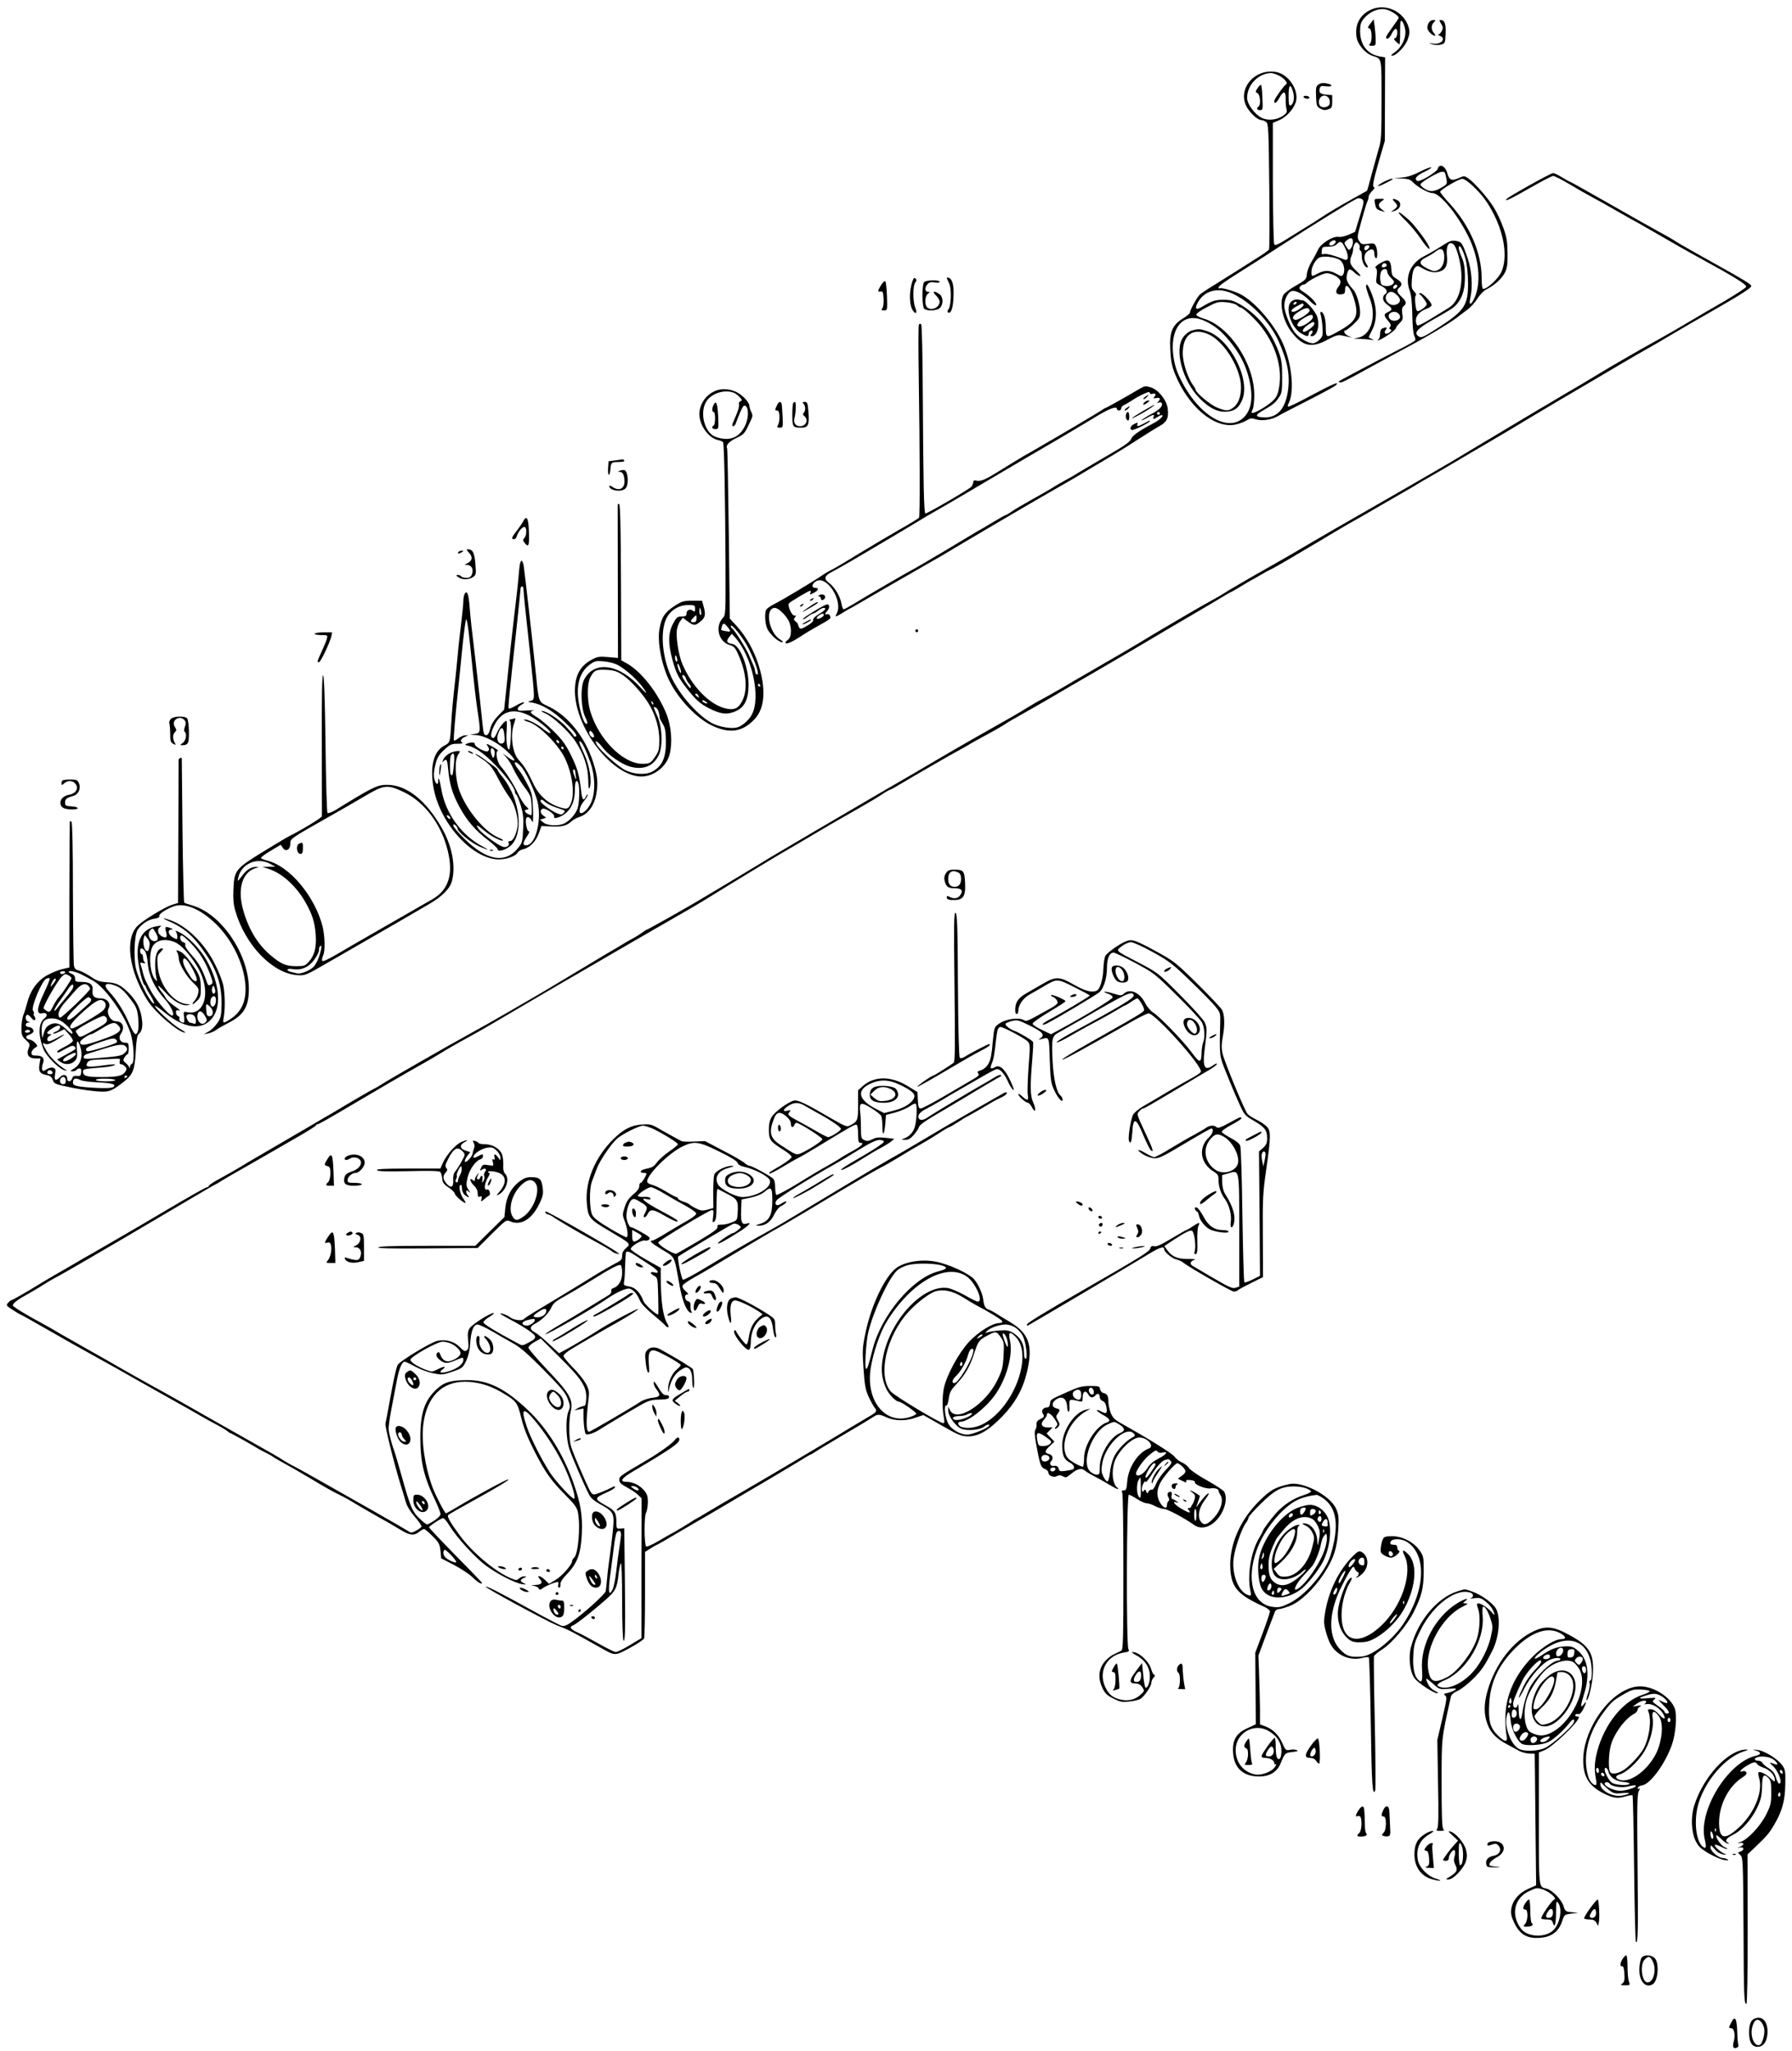 <?xml version="1.0" standalone="no"?>
<!DOCTYPE svg PUBLIC "-//W3C//DTD SVG 20010904//EN"
 "http://www.w3.org/TR/2001/REC-SVG-20010904/DTD/svg10.dtd">
<svg version="1.0" xmlns="http://www.w3.org/2000/svg"
 width="1253pt" height="1434pt" viewBox="0 0 1253 1434"
 preserveAspectRatio="xMidYMid meet">
<g transform="translate(0,1434) scale(0.1,-0.1)"
fill="#000000" stroke="none">
<path d="M9590 14274 c-80 -34 -118 -105 -105 -192 8 -54 61 -116 113 -133 65
-21 62 -6 62 -309 0 -248 -2 -285 -20 -341 -10 -35 -32 -115 -49 -177 -16 -62
-31 -114 -33 -116 -1 -1 -54 -30 -116 -65 -62 -34 -149 -86 -192 -114 -43 -29
-91 -59 -107 -68 -15 -9 -72 -45 -127 -79 -75 -48 -100 -59 -106 -49 -5 7 -9
201 -10 431 l0 419 43 18 c51 22 100 75 117 126 26 80 -47 194 -135 211 -163
30 -288 -137 -195 -263 31 -43 70 -73 93 -73 7 0 21 -6 30 -13 16 -11 18 -51
22 -447 3 -239 2 -440 -2 -445 -5 -6 -24 -20 -43 -33 -66 -43 -285 -181 -355
-224 -38 -23 -77 -50 -86 -58 -19 -17 -69 -109 -69 -126 0 -6 -23 -25 -51 -42
-74 -47 -93 -95 -86 -221 4 -75 11 -112 33 -166 93 -229 274 -381 419 -354 26
5 62 18 80 29 27 17 37 18 64 9 41 -14 109 -5 153 20 18 11 114 61 213 111 99
50 187 98 195 106 34 33 -21 10 -170 -70 -85 -46 -158 -82 -163 -79 -4 2 -3
12 3 22 45 86 21 300 -51 444 -65 129 -191 271 -284 319 -46 24 -135 49 -147
42 -4 -3 -8 -1 -8 5 0 11 38 39 140 103 115 73 163 103 276 177 248 161 528
334 556 344 9 3 23 0 32 -6 15 -11 14 -22 -16 -120 l-33 -108 -45 -20 c-25
-11 -56 -18 -70 -15 -40 7 -127 -48 -145 -92 -9 -19 -29 -57 -45 -83 -16 -26
-30 -64 -32 -85 -3 -36 -7 -41 -77 -81 -41 -23 -80 -52 -87 -65 -32 -57 -3
-186 60 -264 77 -97 140 -109 250 -48 48 26 74 34 91 30 14 -3 37 -8 53 -11
l27 -5 -27 11 c-26 10 -40 39 -19 39 4 0 29 19 55 43 40 38 46 49 46 83 0 52
-25 134 -48 159 -40 44 -51 68 -45 99 9 48 20 53 51 23 15 -15 34 -27 42 -27
7 0 -5 17 -28 38 -44 41 -50 62 -30 109 6 15 10 34 9 40 -1 7 3 22 9 34 9 17
14 18 26 8 9 -7 13 -21 11 -30 -3 -10 0 -20 6 -22 5 -1 10 -19 9 -38 -1 -35
20 -79 39 -79 5 0 3 10 -5 22 -24 34 -20 75 9 94 29 19 45 12 45 -21 0 -13 5
-27 10 -30 14 -8 13 61 -1 87 -9 17 -17 19 -54 13 -40 -5 -46 -4 -61 19 -16
25 -15 31 16 143 18 65 36 126 41 135 5 10 9 25 9 33 0 9 11 27 25 40 13 14
20 25 15 25 -17 0 -11 34 31 182 l42 143 1 292 1 292 -37 6 c-86 15 -138 81
-138 177 0 46 5 62 26 88 40 47 98 73 148 65 35 -5 96 -43 96 -60 0 -3 -20
-33 -45 -67 -47 -65 -53 -78 -32 -78 6 0 19 15 27 32 8 18 21 34 28 36 17 5
16 -57 -2 -64 -12 -5 -11 -9 5 -25 10 -10 21 -19 24 -19 3 0 5 39 5 87 0 77 2
86 15 72 8 -8 17 -35 21 -59 7 -56 -26 -124 -76 -157 -21 -15 -27 -23 -17 -23
30 0 95 68 111 117 13 37 14 53 5 84 -33 108 -157 167 -259 123z m-657 -458
c39 -16 75 -54 61 -64 -19 -13 -84 -105 -84 -118 0 -25 15 -15 38 26 28 49 43
43 42 -13 -1 -23 1 -54 5 -68 6 -22 2 -30 -23 -48 -43 -30 -108 -37 -152 -14
-49 26 -100 96 -100 139 0 88 76 169 163 173 10 1 32 -5 50 -13z m108 -117
c13 -43 4 -89 -18 -97 -10 -3 -13 15 -13 67 0 79 13 92 31 30z m419 -1053 c0
-12 -6 -31 -14 -41 -13 -18 -14 -17 -32 10 -18 27 -18 28 5 46 27 22 41 17 41
-15z m-120 5 c0 -15 -28 -33 -40 -26 -8 5 -8 11 1 21 13 15 39 19 39 5z m68
-50 c24 -52 21 -87 -7 -76 -68 28 -128 44 -144 39 -16 -5 -18 -1 -15 23 3 26
6 28 45 28 27 0 49 6 60 18 27 26 36 21 61 -32z m161 3 c-6 -8 -15 -14 -20
-14 -14 0 -11 28 4 33 20 7 29 -4 16 -19z m-199 -83 c27 -19 38 -74 21 -101
-9 -13 -13 -13 -38 1 -50 30 -88 32 -132 10 -51 -27 -51 -27 -51 8 0 36 28 86
55 100 28 15 115 4 145 -18z m-40 -106 c45 -23 54 -48 29 -79 -27 -34 -18 -58
18 -54 23 2 28 8 28 30 0 66 44 13 69 -84 27 -105 5 -140 -136 -216 -64 -35
-68 -33 -68 48 0 51 -16 100 -33 100 -5 0 -6 -10 -2 -22 4 -13 10 -51 12 -85
4 -56 2 -65 -21 -88 -14 -14 -34 -25 -46 -25 -34 0 -95 36 -126 75 -33 42 -74
145 -74 187 0 46 26 97 53 103 28 8 84 -24 131 -74 16 -16 33 -28 38 -25 12 8
-37 60 -85 91 -32 20 -36 27 -27 39 7 8 17 14 23 14 6 0 18 6 26 14 29 25 113
66 138 66 13 0 37 -7 53 -15z m-716 -126 c127 -56 264 -197 326 -334 65 -146
82 -241 64 -357 -19 -122 -78 -182 -171 -176 -56 3 -58 15 -11 43 80 46 95 59
118 93 23 32 25 45 25 146 0 93 -4 121 -24 176 -56 149 -146 259 -270 332 -46
26 -66 32 -116 32 -58 0 -80 -7 -152 -50 -42 -25 -52 -12 -26 34 46 81 138
105 237 61z m35 -83 c10 -9 21 -16 25 -16 18 0 108 -85 150 -141 108 -143 149
-308 113 -449 -10 -35 -22 -52 -62 -83 -50 -38 -114 -71 -122 -63 -3 2 0 13 6
24 6 12 11 56 11 100 0 220 -173 482 -355 535 -29 8 -50 20 -50 28 0 8 34 31
75 52 68 36 80 39 133 34 33 -3 66 -12 76 -21z m-218 -113 c75 -37 120 -77
189 -166 59 -78 94 -151 115 -241 29 -122 16 -212 -39 -265 -119 -115 -342 35
-460 309 -22 53 -35 118 -36 180 -1 170 98 249 231 183z"/>
<path d="M8794 13725 c-17 -25 -17 -28 -1 -37 19 -10 24 -82 7 -93 -17 -11
-11 -25 10 -25 20 0 21 5 17 85 -1 46 -6 87 -9 91 -4 3 -14 -6 -24 -21z"/>
<path d="M9033 12235 c-52 -37 -10 -181 64 -225 40 -24 53 -25 53 -6 0 17 18
31 27 22 3 -3 0 -12 -7 -21 -10 -12 -10 -15 3 -15 37 0 57 74 37 136 -14 40
-80 114 -102 114 -7 0 -22 3 -33 6 -11 2 -30 -2 -42 -11z m32 -15 c-3 -5 -11
-10 -16 -10 -6 0 -7 5 -4 10 3 6 11 10 16 10 6 0 7 -4 4 -10z m50 -10 c6 -10
-51 -50 -72 -50 -25 0 -12 20 25 39 45 24 40 23 47 11z m42 -40 c3 -18 -84
-73 -103 -66 -25 10 -15 31 29 58 45 29 70 31 74 8z m23 -47 c0 -19 -54 -59
-86 -65 -37 -6 -26 29 18 55 51 31 68 33 68 10z m10 -48 c0 -14 -54 -55 -72
-55 -19 0 -5 27 25 47 39 26 47 28 47 8z"/>
<path d="M8333 12029 c-18 -5 -44 -25 -58 -44 -67 -87 -8 -308 115 -432 67
-68 128 -97 191 -91 55 6 81 26 105 83 59 141 -83 422 -241 478 -55 19 -65 19
-112 6z m112 -24 c95 -39 200 -188 227 -320 15 -78 -2 -155 -43 -190 -37 -31
-56 -31 -122 -3 -45 18 -147 104 -147 123 0 4 -8 19 -19 33 -38 55 -71 158
-71 222 0 127 69 180 175 135z"/>
<path d="M9582 14175 c-20 -25 -21 -31 -8 -33 20 -4 23 -91 4 -110 -9 -9 -6
-12 15 -12 25 0 27 3 26 43 0 23 -4 64 -7 92 l-7 50 -23 -30z"/>
<path d="M9990 14181 c-15 -29 -12 -49 10 -71 25 -25 49 -27 27 -2 -21 23 -22
56 -1 76 14 15 14 16 -5 16 -11 0 -25 -9 -31 -19z"/>
<path d="M10076 14175 c14 -21 15 -31 6 -50 -7 -14 -17 -25 -24 -26 -7 0 -3
-4 10 -9 46 -19 10 -63 -46 -55 -36 5 -36 4 -7 -5 17 -5 44 -6 60 -2 29 8 30
10 33 76 3 69 -7 96 -34 96 -12 0 -11 -5 2 -25z"/>
<path d="M9216 13747 c-14 -10 -16 -25 -14 -82 3 -63 5 -71 30 -84 20 -12 34
-13 55 -5 25 8 28 14 28 54 l0 45 -40 3 c-44 4 -55 14 -47 44 4 17 11 19 43
15 42 -5 54 7 17 17 -35 9 -52 7 -72 -7z m74 -91 c6 -8 10 -25 8 -38 -4 -32
-63 -39 -73 -9 -15 50 33 84 65 47z"/>
<path d="M9115 13660 c3 -5 15 -10 26 -10 11 0 17 5 14 10 -3 6 -15 10 -26 10
-11 0 -17 -4 -14 -10z"/>
<path d="M10053 13160 c-6 -23 -127 -95 -143 -85 -24 15 -6 38 53 65 34 17 53
30 42 30 -11 0 -47 -15 -80 -32 -39 -21 -81 -35 -120 -39 l-60 -6 56 -1 c42
-2 60 -7 74 -22 32 -35 111 -80 141 -80 52 0 173 -146 250 -301 77 -154 93
-327 43 -434 -25 -53 -41 -51 -28 2 18 79 10 193 -19 278 -37 107 -42 115 -83
121 -28 5 -45 -1 -97 -35 -35 -23 -90 -55 -122 -71 -99 -50 -139 -146 -103
-243 11 -29 16 -82 18 -167 1 -75 7 -135 14 -148 7 -12 9 -27 6 -32 -3 -5 -38
-25 -76 -45 -39 -19 -118 -60 -177 -91 -322 -170 -287 -150 -275 -157 10 -6
32 5 228 113 83 45 191 104 240 130 157 83 326 185 372 225 6 5 30 23 53 40
23 16 54 51 70 77 16 26 44 55 62 64 58 29 108 75 130 117 17 34 20 58 19 138
-1 82 -6 111 -30 178 -16 45 -45 107 -65 139 -39 64 -132 171 -177 203 -30 21
-31 21 -69 4 -50 -22 -66 -15 -80 33 -13 52 -57 72 -67 32z m50 -27 c2 -5 7
-24 11 -44 6 -34 4 -38 -30 -58 -54 -32 -84 -35 -122 -11 -19 11 -32 26 -29
33 5 15 126 86 149 86 9 1 19 -2 21 -6z m193 -91 c67 -63 104 -112 150 -202
74 -146 95 -302 53 -399 -19 -46 -99 -121 -128 -121 -7 0 -11 26 -11 78 -1
175 -83 365 -224 519 -36 39 -66 76 -66 82 0 14 131 91 155 91 11 0 43 -21 71
-48z m-129 -414 c20 -25 44 -114 50 -183 10 -125 -24 -222 -92 -260 -16 -10
-69 -42 -117 -72 -48 -30 -92 -52 -97 -48 -6 3 -11 19 -11 35 0 34 29 65 77
82 18 7 33 18 33 25 0 19 -60 83 -78 83 -14 0 -14 -1 0 -12 9 -7 23 -25 32
-39 16 -25 16 -28 1 -43 -23 -23 -53 -37 -58 -29 -11 20 -17 102 -8 107 6 4 2
15 -10 27 -18 18 -21 31 -17 85 3 43 10 70 21 82 17 16 19 16 50 -2 49 -28 83
-35 120 -25 46 12 61 45 54 111 -5 56 5 88 27 88 8 0 18 -6 23 -12z m80 -98
c11 -42 17 -103 18 -170 0 -153 -24 -191 -199 -305 -110 -71 -127 -79 -145
-68 -38 24 -16 52 92 114 143 81 157 90 181 122 36 48 50 103 49 192 -1 58 -7
92 -22 125 -11 25 -21 54 -21 65 0 39 29 -8 47 -75z m-149 26 c4 -50 -13 -90
-45 -105 -22 -10 -33 -8 -72 11 -61 31 -64 51 -9 79 24 12 54 30 67 41 36 28
55 20 59 -26z"/>
<path d="M10697 13046 c-81 -45 -153 -88 -159 -94 -28 -28 18 -7 158 73 82 47
156 85 164 85 9 0 59 -25 111 -56 51 -31 123 -72 159 -91 36 -19 115 -63 175
-98 61 -35 130 -74 155 -87 25 -14 95 -54 155 -89 61 -36 191 -110 290 -164
220 -120 305 -173 305 -189 0 -7 -69 -52 -152 -101 -84 -48 -196 -114 -248
-145 -52 -31 -138 -81 -190 -110 -147 -82 -158 -88 -270 -153 -58 -33 -132
-77 -165 -97 -33 -20 -98 -59 -145 -87 -47 -27 -122 -72 -168 -99 -45 -27 -90
-54 -100 -59 -18 -11 -495 -295 -627 -375 -44 -26 -235 -137 -425 -246 -339
-194 -459 -263 -702 -406 -68 -39 -141 -81 -163 -93 -64 -35 -289 -166 -300
-175 -5 -4 -35 -21 -65 -38 -55 -30 -127 -71 -188 -107 -19 -11 -86 -51 -150
-88 -65 -38 -151 -90 -192 -115 -41 -25 -156 -92 -255 -149 -99 -57 -187 -108
-195 -113 -31 -20 -242 -140 -246 -140 -2 0 -39 -22 -82 -48 -42 -27 -144 -86
-227 -132 -82 -46 -224 -127 -315 -180 -91 -53 -221 -130 -290 -170 -69 -40
-154 -89 -190 -110 -287 -167 -725 -425 -770 -452 -49 -31 -477 -288 -548
-329 -94 -55 -315 -179 -320 -179 -3 0 -19 -10 -36 -23 -17 -12 -42 -28 -56
-35 -14 -7 -38 -21 -55 -31 -16 -10 -79 -48 -140 -83 -60 -36 -184 -110 -275
-165 -91 -55 -185 -111 -210 -125 -25 -14 -112 -65 -195 -113 -82 -48 -203
-116 -269 -152 -136 -74 -579 -328 -616 -353 -14 -9 -38 -24 -55 -32 -24 -12
-184 -105 -263 -153 -9 -6 -39 -23 -67 -39 -27 -16 -97 -57 -155 -91 -58 -34
-166 -97 -240 -140 -74 -43 -162 -94 -195 -115 -33 -20 -99 -58 -147 -84 -49
-26 -88 -51 -88 -57 0 -5 -5 -9 -11 -9 -10 0 -114 -59 -339 -192 -131 -78
-388 -227 -460 -268 -36 -20 -92 -52 -125 -72 -33 -19 -94 -55 -135 -78 -41
-24 -91 -53 -110 -65 -73 -46 -193 -115 -200 -115 -4 0 -14 -8 -23 -18 -16
-18 -14 -20 32 -50 27 -18 51 -32 54 -32 3 0 90 -49 193 -108 104 -60 225
-128 269 -152 44 -24 148 -82 230 -128 83 -47 236 -134 340 -192 105 -58 208
-117 230 -130 22 -13 69 -39 105 -58 36 -19 72 -41 81 -48 8 -8 18 -14 21 -14
5 0 157 -85 198 -111 8 -5 31 -17 50 -26 19 -10 42 -22 50 -29 8 -6 47 -28 85
-49 39 -21 125 -71 192 -111 67 -41 145 -85 175 -99 29 -14 65 -33 80 -42 26
-17 226 -133 277 -160 13 -8 50 -29 81 -48 65 -40 94 -43 130 -15 14 11 30 20
35 20 6 0 33 -23 60 -50 44 -44 50 -56 55 -103 l5 -52 89 -46 c50 -26 109 -65
132 -88 36 -35 64 -51 64 -37 0 2 -83 89 -185 192 -102 104 -185 192 -185 196
0 8 69 54 95 64 8 3 27 -17 48 -53 52 -84 182 -226 258 -281 79 -58 201 -120
249 -127 32 -5 33 -4 13 6 -29 15 -29 23 0 37 20 9 20 11 3 11 -11 1 -27 -6
-37 -15 -16 -14 -21 -14 -62 4 -110 49 -263 177 -351 296 -71 96 -92 134 -81
145 6 5 73 44 150 86 202 112 279 159 269 162 -10 3 -250 -128 -369 -200 -33
-20 -63 -37 -67 -37 -8 0 -74 128 -95 185 -53 145 -78 320 -63 437 24 192 129
298 292 298 84 0 171 -25 250 -71 110 -64 116 -72 143 -183 17 -70 44 -137 91
-230 78 -153 114 -203 219 -310 63 -63 80 -87 86 -120 19 -97 2 -292 -27 -317
-8 -6 -14 -17 -14 -24 0 -24 -71 -105 -116 -131 l-45 -27 -28 27 c-32 31 -64
37 -37 7 24 -26 13 -41 -32 -42 -31 -2 -33 -3 -9 -6 16 -3 31 -11 34 -19 4
-11 10 -11 32 5 24 17 84 41 102 41 4 0 5 -9 2 -20 -3 -12 0 -20 7 -20 6 0 10
10 9 23 -2 15 12 38 46 73 71 73 96 141 103 277 6 133 -7 215 -59 361 -71 201
-185 382 -317 507 -163 154 -281 212 -431 210 -109 -1 -153 -14 -202 -58 -90
-81 -120 -169 -120 -344 0 -172 25 -277 107 -445 18 -39 34 -80 34 -90 0 -16
-45 -51 -92 -72 -4 -2 -27 15 -51 38 -53 48 -69 86 -127 295 -23 83 -48 167
-56 189 -8 21 -21 64 -28 96 -15 62 -16 51 50 395 15 78 35 125 54 125 5 0 38
-15 72 -34 35 -19 91 -40 126 -47 59 -12 68 -12 135 11 69 24 73 27 96 75 16
34 26 74 29 125 5 84 23 130 51 130 11 0 57 -22 103 -48 45 -27 112 -65 148
-85 48 -26 104 -76 213 -186 122 -124 152 -159 167 -202 18 -47 18 -55 4 -88
-20 -48 -17 -189 7 -261 17 -53 108 -264 141 -325 10 -19 38 -42 70 -59 85
-46 98 -62 98 -121 0 -28 -9 -113 -19 -190 -11 -77 -23 -171 -26 -210 -3 -38
-8 -79 -10 -90 -4 -20 -152 -154 -237 -214 -33 -24 -53 -32 -70 -28 -13 4
-102 50 -198 103 -236 130 -323 175 -334 171 -12 -4 430 -243 497 -270 86 -33
80 -30 309 -158 100 -57 97 -57 202 0 52 28 97 58 100 67 3 9 6 148 6 310 l0
294 40 25 c22 14 41 25 44 25 2 0 62 34 132 76 71 42 143 84 159 93 17 9 95
55 175 102 80 48 210 124 290 171 80 47 182 108 228 136 46 29 86 52 88 52 3
0 17 8 32 18 15 11 106 65 202 122 96 56 187 111 202 121 34 24 45 24 99 -1
56 -25 134 -26 202 -1 l53 18 130 -74 c111 -64 136 -74 179 -75 74 -2 144 38
240 136 92 94 147 193 176 315 44 185 14 270 -123 351 -40 23 -84 51 -98 60
-14 9 -35 20 -47 24 -24 8 -33 25 -39 76 -5 38 -35 104 -62 135 -34 41 -182
109 -273 125 -98 18 -215 -2 -273 -46 -81 -62 -177 -265 -216 -460 -20 -97
-21 -120 -12 -244 8 -115 13 -146 36 -196 15 -32 34 -66 42 -76 20 -22 13 -32
-44 -64 -26 -15 -74 -44 -107 -64 -127 -78 -686 -410 -810 -480 -71 -41 -165
-96 -208 -122 -43 -26 -80 -48 -82 -48 -2 0 -23 -13 -47 -29 -24 -15 -68 -42
-98 -59 -30 -16 -86 -48 -125 -71 -38 -22 -73 -37 -77 -33 -14 14 -15 210 -1
235 7 12 12 45 13 74 0 42 -5 58 -27 84 -31 36 -78 59 -123 59 -50 0 -35 25
43 71 272 161 327 199 327 225 0 20 -16 18 -32 -4 -18 -24 -106 -88 -198 -142
-183 -107 -190 -112 -190 -136 0 -19 12 -30 52 -52 29 -15 64 -38 78 -52 l26
-25 -1 -489 0 -489 -80 -48 c-44 -27 -88 -48 -99 -49 -10 0 -64 27 -121 59
-56 32 -123 68 -149 79 -48 22 -58 38 -28 49 21 8 139 101 226 178 70 61 81
83 91 181 4 33 11 67 16 75 5 8 9 -90 9 -256 0 -157 4 -276 10 -285 10 -15 13
83 10 320 0 63 -2 194 -3 290 l-2 175 -28 -2 c-25 -2 -27 1 -27 40 0 72 -8 85
-77 123 -81 46 -80 50 20 95 26 12 47 26 47 31 0 5 -3 8 -7 6 -63 -32 -129
-58 -141 -56 -17 3 -22 11 -61 98 -63 143 -90 207 -100 245 -14 51 -14 184 0
239 19 78 -7 124 -161 286 -74 78 -135 149 -135 158 0 9 19 27 43 40 l43 24
133 -132 c154 -152 189 -206 185 -289 -2 -38 -6 -51 -18 -51 -9 -1 -27 -7 -41
-15 l-25 -15 33 6 32 7 0 -54 c0 -30 3 -71 7 -92 6 -37 7 -39 37 -33 17 4 46
17 66 30 45 29 217 132 295 176 50 28 71 34 125 35 50 1 66 5 68 16 2 11 -5
15 -20 15 -17 -1 -30 12 -55 54 -22 37 -33 47 -33 33 0 -11 9 -32 20 -46 32
-41 26 -54 -27 -59 -27 -3 -64 -15 -83 -27 -78 -51 -353 -211 -361 -211 -22 0
-23 72 -3 236 5 45 3 59 -21 103 -16 28 -57 79 -92 113 -34 35 -63 70 -63 78
0 9 26 31 58 50 31 19 89 53 127 75 39 23 132 77 209 120 76 44 134 81 127 83
-9 3 -197 -97 -261 -138 -49 -32 -202 -124 -243 -145 l-48 -26 -70 65 c-38 36
-82 72 -99 81 -38 20 -38 40 0 60 48 25 95 71 114 112 13 30 31 46 89 77 40
22 124 72 187 111 139 87 198 118 210 110 6 -3 10 -28 10 -54 0 -52 -24 -95
-61 -106 -12 -4 -18 -12 -15 -21 3 -8 -4 -20 -17 -28 -111 -69 -251 -154 -340
-206 -59 -34 -105 -65 -103 -68 7 -7 329 178 431 248 70 48 139 78 160 70 27
-10 51 -39 69 -82 10 -23 43 -58 89 -96 40 -33 79 -67 86 -76 20 -24 35 -19
19 7 -32 51 -46 146 -48 322 l0 71 -105 59 c-57 33 -105 66 -105 72 0 20 77
66 99 60 11 -3 25 1 31 8 9 11 -3 21 -53 49 -35 20 -68 36 -74 36 -14 0 -33
46 -33 78 0 41 18 98 36 113 13 10 21 9 47 -6 62 -35 68 -44 52 -76 -17 -32
-18 -39 -7 -39 5 0 15 11 22 25 18 34 37 32 118 -15 38 -22 75 -40 83 -40 24
0 -3 18 -116 78 -106 56 -149 93 -90 78 20 -5 26 -3 22 6 -3 8 -19 12 -46 10
-22 -1 -41 2 -41 7 0 14 71 61 92 61 10 0 51 -20 91 -44 39 -24 106 -62 147
-84 41 -22 76 -47 78 -55 2 -9 -22 -28 -63 -52 -37 -20 -103 -60 -148 -87 -45
-28 -88 -51 -94 -51 -28 -1 -10 -17 67 -64 91 -54 84 -40 119 -237 20 -117 51
-195 80 -204 9 -3 11 0 5 9 -4 7 -7 25 -6 40 2 19 -3 28 -18 32 -24 6 -28 47
-4 47 10 0 7 7 -12 23 -17 15 -25 30 -21 39 3 9 41 35 84 59 43 23 168 97 278
164 110 66 232 138 270 160 39 21 124 71 190 110 285 171 336 201 369 220 19
11 60 36 93 55 32 19 77 44 99 56 23 11 77 42 120 68 106 64 100 61 174 103
36 20 91 54 123 75 32 21 62 38 65 38 4 0 31 16 61 35 29 19 54 35 56 35 3 0
141 79 185 106 14 8 42 23 62 32 21 9 38 23 38 30 0 10 -12 7 -39 -10 -22 -13
-113 -65 -203 -116 -172 -99 -219 -126 -388 -227 -58 -35 -141 -83 -185 -107
-44 -25 -179 -104 -300 -177 -430 -259 -481 -289 -535 -319 -108 -59 -307
-174 -454 -263 -81 -50 -154 -88 -161 -86 -10 5 -41 155 -33 162 16 13 370
224 385 229 10 3 28 -1 39 -9 19 -14 18 -15 -6 -35 -14 -11 -28 -20 -32 -20
-14 0 -108 -63 -108 -72 0 -10 59 23 158 86 60 39 81 63 45 52 -36 -11 -44 7
-41 89 l3 79 63 13 c39 8 75 23 94 38 51 43 58 36 58 -59 0 -102 -22 -143 -85
-162 -35 -11 -37 -13 -12 -13 47 -2 86 26 110 77 12 25 33 52 45 58 29 14 50
34 36 34 -5 0 -20 -7 -33 -16 -30 -22 -51 -4 -30 25 12 18 234 156 404 251 33
18 110 64 171 102 76 47 120 68 142 68 20 0 32 -5 32 -13 0 -7 -60 -48 -132
-90 -73 -42 -142 -83 -153 -92 -46 -37 32 -1 124 57 51 32 114 70 140 83 25
13 57 33 70 43 l24 20 -60 7 c-48 5 -68 3 -93 -10 -26 -13 -38 -15 -56 -6 -22
10 -24 17 -24 79 0 38 -2 89 -5 113 -9 72 3 78 75 33 33 -20 65 -45 71 -55 5
-10 9 -43 9 -75 0 -74 13 -61 20 19 l5 62 64 17 c36 10 80 29 100 42 19 14 38
23 43 20 13 -8 8 -125 -7 -167 -13 -39 -41 -66 -80 -79 -15 -5 -13 -6 11 -7
24 -1 39 7 62 33 17 19 33 43 36 53 7 21 36 41 196 135 63 37 122 72 130 77
44 28 236 141 245 145 6 2 7 6 3 10 -3 4 -23 -3 -45 -17 -21 -13 -58 -35 -83
-49 -77 -43 -354 -209 -382 -229 -30 -21 -53 -24 -63 -9 -13 20 6 45 48 66 24
12 76 41 116 65 40 24 85 51 100 59 14 8 61 35 104 60 194 111 175 103 203 85
13 -9 35 -39 48 -68 12 -29 30 -58 39 -66 11 -8 5 12 -17 60 -38 83 -74 116
-105 100 -34 -19 -41 -13 -27 22 13 31 19 61 31 172 8 68 14 85 31 85 20 0
165 -77 189 -100 18 -19 19 -26 7 -177 -6 -87 -9 -175 -6 -195 8 -45 -1 -47
-39 -13 -15 14 -27 21 -27 15 0 -14 51 -59 67 -60 7 0 20 -15 29 -32 24 -47
31 -16 8 35 -21 46 -22 114 -6 302 5 61 8 115 5 120 -4 11 -96 66 -133 79 -28
10 -60 35 -60 47 0 5 19 13 42 20 40 10 47 9 130 -32 90 -44 107 -66 71 -89
-15 -10 -14 -10 7 -5 58 15 55 22 60 -145 5 -134 8 -162 29 -207 25 -57 61
-98 61 -71 0 9 -7 21 -14 28 -28 22 -49 112 -56 239 -8 163 -5 178 45 204 22
12 94 53 160 91 314 183 352 201 362 169 7 -19 -76 -69 -451 -273 -54 -30 -93
-56 -87 -58 5 -2 41 15 80 37 38 22 98 56 133 75 117 62 182 99 220 122 21 13
40 24 43 24 3 0 23 11 43 25 20 14 40 25 44 25 11 0 48 -62 48 -80 0 -15 -24
-29 -394 -238 -103 -58 -184 -108 -178 -110 9 -3 139 68 502 275 47 26 92 48
101 48 47 0 380 -372 366 -409 -3 -7 -36 -29 -74 -49 -37 -20 -113 -64 -168
-96 -55 -33 -127 -76 -161 -95 -34 -20 -65 -46 -72 -61 -17 -37 -36 -160 -28
-181 11 -28 19 -7 23 57 6 112 26 107 77 -17 22 -52 46 -100 53 -106 24 -20
14 11 -44 133 -54 116 -56 120 -38 139 10 11 22 20 27 20 9 0 47 22 297 171
68 41 144 86 170 101 25 14 47 32 50 39 2 7 -11 2 -28 -10 -57 -41 -73 -12
-59 104 19 147 19 159 1 198 -10 21 -88 107 -173 192 -151 152 -157 156 -283
222 -175 91 -167 84 -123 118 21 16 49 28 64 28 15 0 83 -31 152 -69 112 -62
139 -82 265 -204 77 -74 156 -155 175 -179 32 -40 34 -48 32 -110 -6 -236 -6
-231 38 -342 23 -57 61 -150 86 -205 45 -101 46 -102 110 -139 78 -46 94 -66
94 -122 0 -34 -6 -48 -28 -68 l-29 -25 4 -435 3 -435 -50 -25 c-28 -14 -54
-23 -59 -21 -4 3 -10 214 -14 468 -3 255 -10 474 -15 487 -5 16 -31 36 -67 55
-32 17 -60 36 -62 43 -2 6 28 28 66 48 39 21 71 41 71 46 0 14 -6 12 -86 -32
-56 -31 -78 -39 -87 -30 -16 16 -49 14 -74 -4 -12 -9 -50 -31 -85 -50 -35 -18
-108 -61 -163 -94 -54 -34 -106 -61 -115 -61 -8 0 -33 12 -55 25 -54 33 -78
32 -29 -1 21 -15 57 -29 79 -31 36 -4 56 5 217 101 97 58 181 106 187 106 20
0 11 -36 -15 -61 -77 -71 -63 -181 31 -239 30 -19 35 -27 35 -59 0 -48 17 -97
46 -136 29 -40 47 -110 40 -157 -6 -38 6 -53 18 -22 20 51 0 126 -55 212 -14
21 -22 51 -23 84 l-1 52 45 13 c78 23 75 38 75 -405 l0 -387 -25 -8 c-21 -8
-45 3 -155 67 -71 42 -137 80 -145 85 -23 13 -18 34 10 42 16 5 2 7 -40 7 -75
-1 -114 15 -147 60 l-22 30 52 35 c104 68 136 83 146 68 14 -22 23 -99 16
-133 -6 -23 -4 -29 6 -26 11 4 13 26 11 91 -2 49 2 96 8 107 14 27 2 25 -42
-5 -20 -14 -40 -25 -43 -25 -3 0 -50 -27 -104 -59 -70 -43 -105 -58 -120 -54
-17 4 -24 0 -28 -15 -5 -22 -67 -60 -458 -285 -285 -164 -405 -237 -405 -248
0 -6 3 -8 8 -6 47 26 725 427 808 478 112 69 144 81 144 55 0 -19 55 -65 88
-72 15 -4 34 -12 42 -19 37 -31 340 -205 357 -205 10 0 23 4 28 9 6 6 47 28
93 51 l83 41 -1 287 c-2 260 0 304 24 467 33 233 33 269 2 300 -13 13 -46 35
-73 48 -27 14 -54 31 -60 39 -22 26 -165 373 -175 424 -8 38 -7 70 2 116 15
79 13 153 -5 187 -7 14 -85 96 -172 182 -151 149 -164 159 -288 227 -147 80
-169 87 -209 72 -44 -16 -135 -80 -147 -103 -6 -11 -13 -52 -14 -92 -3 -69
-22 -136 -43 -149 -32 -19 -81 -7 -162 39 -102 59 -128 60 -220 6 -36 -21 -86
-50 -111 -64 -63 -35 -84 -70 -80 -129 1 -25 21 -22 21 3 0 42 32 89 79 116
25 14 71 40 101 58 91 54 91 54 211 -6 60 -30 108 -56 109 -59 0 -6 -201 -126
-287 -171 -24 -13 -43 -26 -43 -31 0 -5 15 -1 33 8 76 39 344 199 364 217 31
27 53 100 53 172 0 64 18 105 46 105 9 0 76 -32 151 -72 131 -70 139 -76 292
-228 87 -85 166 -170 175 -188 19 -36 23 -104 8 -142 -5 -14 -10 -45 -10 -68
-3 -79 -12 -78 -74 6 -55 74 -222 247 -265 273 -19 12 -44 42 -58 70 -37 71
-105 100 -147 62 -17 -15 -22 -15 -74 1 -58 18 -88 16 -35 -2 17 -6 31 -17 31
-25 0 -12 -202 -135 -378 -229 l-53 -29 -65 31 c-35 16 -64 36 -64 43 0 8 52
44 115 82 63 37 115 71 115 75 0 10 -93 50 -100 43 -3 -3 1 -8 8 -10 21 -8 41
-33 36 -46 -2 -7 -21 -21 -42 -33 -183 -102 -172 -97 -197 -84 -34 18 -120 6
-165 -24 -34 -22 -38 -29 -44 -88 -4 -34 -8 -70 -8 -78 0 -8 -4 -38 -9 -66
-10 -53 -36 -86 -77 -99 -18 -5 -21 -10 -12 -20 9 -11 1 -19 -37 -41 -26 -15
-115 -67 -198 -116 -82 -48 -158 -88 -167 -88 -14 0 -18 11 -20 57 l-3 58 -70
43 c-116 70 -231 70 -311 0 l-34 -30 0 -102 c0 -109 -3 -117 -58 -145 -20 -11
-35 -5 -130 50 -180 105 -234 131 -262 124 -42 -11 -133 -78 -155 -115 -14
-25 -20 -52 -19 -94 1 -66 9 -77 109 -140 28 -17 50 -38 50 -45 0 -8 -34 -34
-75 -59 -84 -49 -85 -50 -79 -57 3 -2 43 18 90 46 46 28 95 56 109 63 14 6 73
40 130 75 254 154 269 163 281 156 5 -4 9 -33 9 -66 0 -46 3 -59 15 -59 31 0
13 -20 -52 -56 -38 -20 -79 -45 -93 -55 -14 -9 -53 -32 -85 -50 -33 -18 -125
-72 -203 -121 -79 -48 -148 -85 -153 -82 -5 3 -9 27 -9 53 0 33 -5 53 -17 63
-26 22 -148 88 -163 88 -8 0 -23 9 -34 19 -12 11 -78 50 -149 86 l-127 67 -78
-3 c-42 -2 -82 -1 -87 3 -6 3 -37 20 -70 38 -33 18 -79 44 -103 58 -38 21 -52
24 -107 20 -73 -6 -125 -33 -193 -99 -129 -125 -202 -297 -189 -449 9 -103 16
-113 151 -192 159 -94 158 -93 124 -123 -19 -16 -28 -34 -28 -54 0 -27 -7 -34
-51 -56 -27 -14 -80 -45 -117 -67 -125 -78 -377 -230 -444 -270 -37 -22 -70
-44 -74 -49 -10 -16 -71 -9 -97 11 -14 11 -40 23 -59 27 -22 4 -4 -9 57 -41
50 -26 112 -63 138 -82 55 -40 53 -50 -14 -84 -35 -19 -38 -19 -70 -1 -153 82
-239 134 -239 146 0 8 19 25 43 39 23 14 36 26 28 26 -25 0 -150 -79 -167
-106 -13 -19 -15 -38 -11 -83 5 -46 3 -62 -9 -71 -12 -11 -21 -7 -50 23 -39
39 -97 55 -154 43 -46 -9 -270 -145 -280 -170 -13 -32 -27 -97 -55 -251 -14
-77 -27 -148 -30 -158 -4 -20 59 -273 104 -421 16 -50 33 -109 40 -132 6 -23
32 -65 61 -98 28 -32 49 -63 47 -69 -1 -5 -18 -18 -37 -28 -30 -17 -37 -17
-55 -4 -11 7 -117 69 -235 136 -118 67 -291 165 -385 218 -93 53 -177 99 -186
103 -10 4 -36 19 -59 33 -51 33 -66 41 -330 190 -118 67 -285 161 -370 210
-85 48 -203 114 -262 146 -58 32 -146 82 -195 110 -48 28 -146 84 -218 124
-71 40 -157 89 -190 108 -33 20 -78 46 -100 58 -149 80 -235 133 -235 143 0
15 36 42 115 85 33 19 76 44 95 57 19 12 58 36 87 51 29 15 137 77 240 137
172 100 281 164 718 422 83 49 155 91 160 93 6 2 26 14 45 26 19 12 55 33 80
47 51 29 326 186 475 273 55 32 102 62 103 66 2 5 7 9 12 9 9 0 71 35 265 150
140 83 337 198 470 273 39 21 90 52 115 67 50 31 119 71 223 128 61 33 147 83
512 298 55 32 109 64 120 70 17 10 285 165 370 215 107 62 480 278 530 306 33
19 90 53 127 76 148 92 428 262 513 312 50 29 153 89 230 135 77 46 158 93
180 105 22 13 69 39 105 60 36 21 79 45 95 55 17 9 56 33 87 53 31 21 60 37
64 37 3 0 31 15 62 34 104 62 366 214 427 246 33 18 65 36 70 40 6 4 39 23 75
42 94 51 142 78 170 97 14 10 57 35 95 56 39 21 135 77 215 123 80 47 213 125
295 172 244 142 323 188 460 270 72 42 186 110 255 150 69 40 153 90 188 111
35 22 65 39 67 39 3 0 33 17 67 38 35 21 70 42 78 46 8 4 38 20 65 37 28 16
64 36 82 44 17 8 134 76 260 151 125 75 248 148 273 162 88 49 106 60 230 132
69 40 145 84 170 98 25 14 61 35 80 47 19 12 55 33 80 47 25 14 108 62 185
108 77 45 190 112 250 147 61 35 169 100 240 143 113 68 375 223 484 286 20
12 99 59 176 104 77 46 163 95 190 110 28 15 106 61 175 102 69 41 184 108
255 148 227 130 300 176 300 190 0 12 -38 36 -270 165 -33 18 -89 50 -125 70
-36 21 -81 46 -100 57 -19 11 -39 24 -45 28 -5 4 -57 34 -115 65 -58 32 -218
122 -356 201 -139 79 -254 144 -258 144 -3 0 -28 14 -54 30 -27 17 -55 30 -63
30 -8 -1 -81 -38 -162 -84z m-4401 -6292 c75 -36 103 -60 97 -84 -10 -38 -67
-76 -141 -94 l-70 -18 -53 27 c-121 61 -143 126 -56 172 75 39 140 38 223 -3z
m-661 -149 c22 -13 62 -36 88 -50 85 -46 157 -95 157 -108 0 -12 -70 -57 -90
-57 -6 0 -42 18 -78 39 -37 21 -94 54 -127 71 -77 42 -81 46 -65 65 12 14 10
15 -13 10 -37 -10 -34 8 6 34 42 27 73 26 122 -4z m-136 -71 c19 -16 31 -35
31 -50 0 -27 15 -32 24 -9 3 8 10 15 15 15 20 0 181 -102 181 -115 0 -16 -146
-105 -173 -105 -19 0 -38 11 -124 68 -71 47 -79 90 -38 189 17 41 42 43 84 7z
m-930 -87 c72 -35 171 -97 171 -107 0 -5 -27 -27 -60 -50 -32 -22 -71 -56 -85
-75 -26 -34 -32 -37 -87 -49 -32 -7 -38 -26 -8 -26 11 0 20 -2 20 -5 0 -14
-32 -65 -40 -65 -6 0 -10 -10 -10 -23 0 -15 -15 -36 -43 -58 -31 -27 -47 -50
-59 -89 -16 -48 -16 -56 -1 -94 22 -58 28 -116 13 -116 -7 0 -60 28 -117 62
-71 42 -109 71 -121 92 -21 39 -23 185 -3 236 7 19 23 60 34 90 21 56 96 166
139 207 33 31 155 93 184 93 13 0 46 -11 73 -23z m3991 -56 c60 -36 109 -132
96 -185 -14 -55 -99 -81 -154 -47 -77 49 -96 147 -41 214 34 42 55 45 99 18z
m-3531 -102 c79 -38 125 -67 128 -79 3 -13 21 -22 56 -30 58 -14 138 -53 163
-81 41 -46 -73 -126 -183 -128 -47 -1 -154 54 -173 89 -27 50 3 96 75 115 40
11 44 14 21 14 -41 1 -114 -36 -122 -62 -4 -12 -7 -70 -7 -128 l1 -105 -41
-11 c-35 -10 -47 -8 -82 9 -22 11 -42 24 -45 28 -3 4 -22 13 -42 19 -21 7 -38
17 -38 22 0 5 -4 9 -9 9 -5 0 -39 18 -75 40 -37 22 -80 43 -96 46 -16 4 -31
12 -34 19 -15 39 147 203 249 251 79 38 114 33 254 -37z m3820 -21 c-1 -13 -5
-36 -9 -53 l-7 -30 -7 37 c-5 21 -6 45 -2 53 8 23 26 18 25 -7z m-3762 -276
c70 -36 76 -48 71 -131 -3 -52 -4 -53 -43 -68 -22 -9 -54 -16 -71 -15 -25 0
-31 -3 -27 -16 3 -13 -30 -37 -134 -99 -76 -45 -145 -84 -153 -88 -19 -7 -132
63 -127 79 5 14 356 226 375 226 12 0 13 -9 8 -46 -5 -40 -4 -45 9 -34 12 10
15 37 15 122 0 60 3 108 8 106 4 -2 35 -18 69 -36z m-602 -291 c6 -11 -32 -41
-52 -41 -8 0 -13 14 -13 40 l0 41 29 -16 c17 -8 32 -19 36 -24z m-37 -142 c26
-17 69 -45 96 -63 58 -36 74 -63 32 -52 -33 8 -34 -6 -2 -24 24 -12 25 -17 28
-139 2 -69 2 -128 1 -130 -6 -11 -94 66 -104 93 -24 62 -57 95 -100 102 -37 6
-40 9 -35 33 3 14 6 64 7 111 1 47 4 88 6 93 7 13 22 8 71 -24z m2146 -69 c36
-13 26 -23 -38 -40 -178 -48 -395 -307 -455 -545 -29 -114 -36 -135 -45 -135
-12 0 -1 189 15 255 35 146 141 375 200 431 15 15 51 33 81 40 59 15 196 12
242 -6z m165 -74 c61 -42 120 -176 78 -176 -8 0 -49 20 -92 45 -43 24 -97 47
-119 50 -164 24 -385 -203 -446 -457 -23 -97 -19 -168 15 -243 19 -43 69 -95
91 -95 16 0 124 -75 121 -84 -2 -6 -23 -17 -48 -24 -172 -52 -306 117 -271
342 17 108 66 252 112 326 170 276 416 415 559 316z m-29 -144 c36 -23 79 -48
95 -57 77 -39 179 -101 183 -112 2 -8 -5 -13 -20 -13 -49 0 -147 -61 -214
-133 -70 -76 -153 -228 -173 -317 -13 -54 -13 -149 -2 -207 6 -31 5 -43 -3
-43 -24 0 -342 191 -367 221 -95 109 -33 388 125 559 57 62 142 127 184 141
57 18 123 4 192 -39z m-2910 -96 c0 -24 -29 -46 -61 -46 -37 0 -37 10 4 37 38
26 57 29 57 9z m-80 -64 c0 -18 -39 -43 -61 -40 -35 5 -34 26 3 37 43 12 58
13 58 3z m3361 -55 c19 -12 42 -38 51 -58 22 -44 36 -159 19 -159 -7 0 -11 19
-11 48 0 57 -25 101 -74 132 -31 19 -47 22 -99 18 -34 -3 -71 -9 -82 -13 -19
-7 -19 -7 -4 9 21 23 85 45 130 46 21 0 50 -9 70 -23z m-102 -68 c21 -31 23
-42 18 -126 -4 -79 -9 -102 -41 -168 -81 -172 -288 -305 -333 -215 l-13 25 0
-26 c0 -41 55 -116 97 -130 44 -14 129 -5 153 16 18 16 45 21 35 6 -11 -18
-118 -61 -152 -61 -48 0 -107 33 -131 74 -23 39 -34 132 -16 129 7 -1 14 20
18 50 6 43 15 59 55 102 61 65 93 121 125 220 27 82 33 89 106 126 43 22 49
21 79 -22z m47 -34 c6 -46 -4 -40 -23 13 -17 49 -16 60 3 41 8 -9 17 -33 20
-54z m57 37 c120 -125 -10 -483 -218 -602 -54 -31 -116 -41 -163 -26 -25 8
-30 36 -7 36 53 0 167 87 237 180 83 111 133 286 110 387 -14 62 -1 69 41 25z
m-233 13 c0 -2 -10 -10 -22 -16 -21 -11 -22 -11 -9 4 13 16 31 23 31 12z
m-3723 -56 c37 -14 73 -48 73 -70 0 -19 -35 -45 -74 -55 -30 -7 -54 8 -67 45
-8 19 -12 22 -22 12 -15 -15 0 -40 36 -61 27 -15 43 -12 130 25 13 5 17 2 17
-12 0 -29 -39 -60 -98 -79 -55 -18 -80 -12 -48 12 32 23 13 24 -31 2 -40 -20
-43 -21 -85 -5 -60 23 -108 54 -108 70 0 22 187 127 226 127 12 0 35 -5 51
-11z m3657 -66 c-17 -71 -105 -213 -131 -213 -21 0 -15 25 12 50 34 32 70 96
84 148 7 25 18 42 27 42 11 0 13 -7 8 -27z m-78 -90 c-10 -10 -19 5 -10 18 6
11 8 11 12 0 2 -7 1 -15 -2 -18z m-2974 -400 c78 -97 145 -204 194 -308 46
-99 81 -211 69 -223 -9 -9 -129 120 -170 183 -60 94 -136 244 -160 316 -48
139 -28 149 67 32z m3033 51 c-27 -20 -90 -38 -110 -30 -27 10 -7 26 33 26 20
0 44 5 52 10 8 5 22 10 30 10 11 -1 10 -4 -5 -16z m-2325 -509 c17 -20 -7 -20
-34 0 -19 15 -19 15 1 15 11 0 26 -7 33 -15z m-118 -331 c-1 -16 -7 -56 -12
-89 -5 -33 -15 -105 -21 -160 -6 -55 -18 -113 -26 -128 -28 -55 -33 -13 -13
123 5 36 14 110 21 165 6 55 16 106 22 113 16 20 32 7 29 -24z m-1152 -185 c0
-10 -48 9 -72 29 -19 16 -24 43 -10 56 7 8 82 -70 82 -85z"/>
<path d="M6110 6738 c-17 -9 -26 -23 -28 -45 -4 -43 26 -63 98 -63 83 0 123
45 86 95 -17 24 -119 32 -156 13z m120 -13 c56 -29 32 -74 -43 -82 -36 -4 -48
-1 -72 19 l-29 25 27 27 c30 30 72 34 117 11z"/>
<path d="M5440 6456 c0 -14 5 -26 10 -26 6 0 10 9 10 19 0 11 -4 23 -10 26 -6
4 -10 -5 -10 -19z"/>
<path d="M4378 6353 c-9 -2 -19 -10 -21 -17 -4 -10 5 -13 34 -12 39 1 53 18
23 30 -9 3 -16 5 -17 5 -1 -1 -9 -3 -19 -6z"/>
<path d="M4340 6243 c0 -7 11 -13 25 -13 14 0 25 6 25 13 0 6 -11 12 -25 12
-14 0 -25 -6 -25 -12z"/>
<path d="M4235 6009 c-10 -15 3 -25 16 -12 15 15 39 5 39 -15 0 -12 3 -13 12
-4 8 8 8 15 -2 27 -14 17 -56 20 -65 4z"/>
<path d="M4205 5910 c3 -5 17 -10 31 -10 13 0 24 5 24 10 0 6 -14 10 -31 10
-17 0 -28 -4 -24 -10z"/>
<path d="M5103 6134 c-27 -14 -33 -22 -33 -49 0 -39 28 -55 96 -55 96 0 139
59 72 100 -40 24 -91 25 -135 4z m117 -9 c80 -41 -15 -109 -104 -75 -39 15
-36 57 7 75 42 18 61 18 97 0z"/>
<path d="M4450 5495 c7 -8 22 -15 33 -15 20 0 20 0 1 15 -27 20 -51 20 -34 0z"/>
<path d="M9678 13070 c-59 -31 -56 -44 3 -14 62 31 67 34 48 34 -8 -1 -31 -10
-51 -20z"/>
<path d="M9614 12918 c7 -38 12 -43 46 -53 l25 -7 -22 17 c-29 21 -29 40 -1
59 22 16 22 16 -16 16 -38 0 -38 0 -32 -32z"/>
<path d="M9750 12930 c26 -26 25 -35 -2 -55 l-23 -17 25 7 c43 13 55 56 21 75
-32 16 -42 11 -21 -10z"/>
<path d="M9780 12853 c0 -5 25 -33 56 -63 30 -30 76 -85 100 -122 45 -68 78
-93 50 -40 -21 41 -100 143 -132 172 -53 47 -74 61 -74 53z"/>
<path d="M9646 12497 c-27 -17 -35 -27 -26 -32 8 -5 10 -22 6 -56 -7 -48 -6
-49 28 -66 41 -19 54 -43 32 -59 -25 -18 -19 -51 14 -74 37 -26 38 -37 5 -52
-31 -14 -31 -23 0 -60 19 -22 23 -34 15 -43 -8 -9 -7 -15 2 -18 10 -4 8 -10
-6 -21 -25 -20 -46 -5 -26 19 13 16 4 20 -24 9 -10 -4 -16 -18 -16 -39 0 -18
-6 -36 -12 -38 -9 -4 -9 -6 -2 -6 18 -1 124 70 124 84 0 6 12 22 26 36 22 21
25 29 19 65 -4 30 -2 44 10 54 22 18 19 33 -15 65 -34 32 -37 47 -15 65 23 19
18 37 -19 60 -32 19 -35 26 -38 73 -4 63 -22 70 -82 34z m49 -7 c3 -6 -1 -13
-10 -16 -19 -8 -30 0 -20 15 8 14 22 14 30 1z m5 -50 c0 -10 12 -30 27 -44 22
-21 24 -27 14 -40 -14 -16 -47 -21 -75 -10 -19 7 -22 84 -4 102 18 18 38 14
38 -8z m70 -99 c0 -12 -20 -25 -27 -18 -7 7 6 27 18 27 5 0 9 -4 9 -9z m-3
-63 c30 -28 29 -52 -2 -66 -49 -22 -100 39 -63 76 18 18 39 15 65 -10z m11
-130 c19 -19 14 -38 -10 -47 -29 -11 -58 4 -58 29 0 28 45 41 68 18z"/>
<path d="M6382 12379 c-27 -72 -26 -174 3 -213 21 -28 30 -12 14 25 -17 42
-17 153 1 174 10 12 10 19 2 27 -8 8 -14 5 -20 -13z"/>
<path d="M6620 12397 c0 -2 7 -19 16 -37 19 -37 15 -159 -5 -184 -7 -8 -8 -17
-3 -20 21 -13 36 28 39 107 4 82 -7 126 -34 135 -7 2 -13 2 -13 -1z"/>
<path d="M6161 12347 c-26 -42 -26 -49 -3 -45 14 3 18 -6 20 -50 2 -31 -2 -60
-9 -68 -9 -11 -7 -14 12 -14 24 0 24 1 21 97 -2 54 -7 102 -12 106 -4 5 -17
-7 -29 -26z"/>
<path d="M6462 12368 c-7 -7 -12 -43 -12 -93 0 -50 5 -86 12 -93 19 -19 92
-15 111 6 25 27 22 78 -5 96 -36 26 -54 19 -24 -9 14 -13 26 -33 26 -44 0 -41
-59 -68 -88 -39 -18 18 -15 79 6 94 16 13 16 13 0 14 -23 0 -23 33 -1 55 11
12 25 15 50 10 20 -3 33 -2 33 5 0 14 -93 13 -108 -2z"/>
<path d="M9553 12328 c3 -13 14 -48 26 -78 46 -121 9 -249 -79 -270 l-35 -8
41 -1 c23 -1 57 -3 75 -6 29 -5 30 -4 12 4 -13 6 -23 12 -23 13 0 2 11 25 25
52 34 68 34 151 -1 245 -15 39 -31 71 -36 71 -6 0 -8 -10 -5 -22z"/>
<path d="M6425 12070 c-4 -6 -4 -172 -1 -368 8 -519 9 -969 2 -981 -4 -6 -64
-43 -134 -82 -70 -40 -194 -114 -277 -164 -82 -51 -170 -103 -195 -116 -25
-12 -58 -32 -75 -44 -47 -33 -274 -170 -331 -198 -28 -14 -54 -33 -58 -42 -10
-28 -7 -94 8 -128 15 -38 79 -97 104 -97 11 0 6 7 -16 21 -79 51 -105 220 -33
219 21 -1 65 -40 91 -82 28 -47 28 -122 -2 -142 -12 -9 -19 -19 -15 -22 9 -9
46 8 111 50 28 19 78 49 111 67 97 54 96 54 89 73 -4 9 -13 15 -20 12 -19 -7
-18 3 2 25 9 10 14 26 10 35 -5 14 -14 12 -64 -16 -73 -42 -129 -80 -117 -80
6 0 21 9 35 20 14 11 30 20 35 20 6 0 21 9 35 20 14 11 31 20 38 20 25 0 11
-19 -33 -44 -27 -16 -42 -32 -39 -40 3 -8 -12 -24 -42 -41 -37 -22 -48 -25
-55 -14 -5 8 -9 18 -9 23 0 5 -8 14 -17 21 -14 11 -15 16 -5 28 10 12 10 15
-4 13 -17 -1 -49 68 -38 85 6 10 139 89 149 89 4 0 5 -7 1 -15 -5 -14 -2 -13
24 0 34 18 39 35 10 35 -27 0 -25 26 4 45 74 49 194 -135 146 -226 -14 -25 -8
-24 38 4 20 13 44 27 52 31 8 4 24 12 35 19 43 26 424 246 495 286 41 23 91
52 110 63 173 104 600 355 745 438 99 56 223 128 275 160 52 31 136 81 185
110 50 30 133 82 185 116 52 34 115 72 139 86 51 28 65 58 55 126 -9 58 -65
127 -118 144 -34 10 -42 10 -70 -6 -98 -58 -237 -136 -241 -136 -3 0 -18 -8
-33 -19 -27 -18 -307 -184 -435 -257 -37 -22 -87 -50 -110 -63 -23 -14 -96
-58 -162 -99 -112 -70 -139 -81 -175 -71 -9 2 -15 -3 -15 -12 0 -9 -6 -23 -13
-32 -14 -17 -306 -187 -321 -187 -11 0 -15 193 -19 865 -1 247 -6 453 -11 458
-5 5 -12 4 -16 -3z m1615 -479 c0 -5 9 -7 20 -4 22 6 26 -7 9 -24 -7 -7 -3 -9
15 -6 28 6 34 -5 14 -26 -11 -10 -10 -11 3 -6 26 10 33 -14 12 -37 -10 -11
-38 -31 -63 -43 -25 -13 -54 -31 -65 -40 -11 -9 1 -5 27 9 54 30 62 32 54 11
-7 -19 -1 -19 30 1 13 9 28 14 32 10 7 -8 -27 -37 -68 -58 -97 -51 -143 -84
-151 -107 -7 -20 -48 -49 -172 -120 -89 -52 -178 -104 -197 -116 -19 -13 -62
-37 -95 -55 -33 -18 -71 -40 -85 -50 -14 -9 -77 -45 -140 -80 -63 -35 -129
-74 -147 -87 -17 -12 -35 -23 -38 -23 -4 0 -44 -22 -89 -49 -44 -27 -97 -58
-116 -68 -19 -11 -126 -75 -237 -142 -112 -66 -205 -121 -207 -121 -5 0 -319
-182 -420 -244 -33 -20 -63 -36 -67 -36 -5 0 -11 17 -15 38 -8 50 -48 117 -84
144 -44 32 -38 52 23 83 28 15 91 50 140 79 185 109 375 221 442 262 39 24 99
60 135 80 36 20 139 80 230 134 349 206 519 306 630 370 63 37 171 101 240
143 115 71 170 92 170 67 0 -5 7 -10 15 -10 8 0 15 7 15 15 0 9 8 18 18 22 9
4 35 19 58 34 38 26 99 56 117 58 4 1 7 -3 7 -8z m70 -141 c0 -5 -4 -10 -10
-10 -5 0 -10 5 -10 10 0 6 5 10 10 10 6 0 10 -4 10 -10z m-2350 -1410 c0 -12
-40 -33 -48 -25 -4 4 2 13 12 21 23 16 36 18 36 4z"/>
<path d="M8006 11565 c-11 -8 -15 -15 -9 -15 6 0 16 7 23 15 16 19 11 19 -14
0z"/>
<path d="M8000 11525 c-16 -19 -1 -19 24 0 16 12 17 15 4 15 -8 0 -21 -7 -28
-15z"/>
<path d="M7993 11467 c-91 -54 -107 -70 -28 -28 54 29 117 71 105 70 -3 0 -37
-19 -77 -42z"/>
<path d="M7874 11485 c-10 -8 -14 -15 -8 -15 6 0 17 7 24 15 16 19 9 19 -16 0z"/>
<path d="M7874 11445 c-7 -18 2 -45 14 -45 5 0 9 13 8 30 -1 32 -13 40 -22 15z"/>
<path d="M8000 11380 c-43 -23 -54 -25 -47 -5 5 12 2 12 -18 3 -29 -13 -40
-37 -21 -44 12 -5 126 51 126 62 0 6 -1 5 -40 -16z"/>
<path d="M5015 11612 c-74 -24 -125 -94 -125 -169 1 -78 66 -167 132 -180 15
-3 31 -10 34 -15 8 -12 15 -408 17 -860 1 -341 1 -348 -20 -370 -55 -59 -28
-164 47 -187 32 -9 41 -19 63 -69 56 -124 66 -245 28 -320 -26 -52 -52 -66
-103 -58 -116 19 -247 149 -317 314 -27 64 -47 194 -37 244 4 20 14 46 24 58
l17 21 34 -26 c43 -31 52 -31 90 1 33 28 37 47 20 107 l-10 37 -68 0 c-62 0
-73 -3 -128 -39 -66 -43 -89 -79 -103 -165 -14 -90 18 -254 73 -361 63 -126
192 -260 296 -308 124 -59 215 -44 299 47 70 76 79 208 26 377 -32 101 -86
198 -152 271 l-49 53 -7 588 c-4 323 -9 594 -12 602 -10 24 11 46 67 74 54 26
56 28 103 131 9 19 9 31 -1 50 -7 14 -13 33 -13 42 0 26 -50 79 -95 99 -40 19
-92 23 -130 11z m125 -22 c8 -5 24 -17 34 -29 16 -18 17 -21 3 -26 -9 -4 -13
-14 -10 -25 3 -10 -7 -44 -21 -76 -14 -31 -26 -60 -26 -65 0 -18 19 -8 26 14
4 12 17 46 30 76 20 45 26 52 39 41 22 -19 19 -89 -7 -140 -33 -65 -79 -93
-146 -88 -31 3 -64 13 -80 25 -64 46 -86 166 -44 235 38 62 138 90 202 58z
m-280 -1506 c0 -22 -2 -24 -15 -14 -20 16 -45 5 -45 -20 0 -16 -6 -20 -33 -20
-30 0 -37 -5 -60 -49 -35 -64 -37 -138 -6 -251 26 -97 43 -131 113 -218 60
-75 95 -103 171 -137 68 -30 105 -31 162 -6 60 28 86 82 87 181 1 126 -60 281
-114 288 -38 6 -45 18 -23 46 l20 25 20 -22 c121 -132 185 -421 120 -543 -20
-39 -70 -82 -104 -90 -38 -10 -116 2 -166 26 -99 47 -239 204 -296 333 -59
132 -74 297 -37 391 26 65 88 106 158 106 45 0 48 -2 48 -26z m42 -19 c3 -14
1 -25 -3 -25 -5 0 -9 11 -9 25 0 14 2 25 4 25 2 0 6 -11 8 -25z m-32 -50 c0
-18 -5 -25 -20 -25 -25 0 -25 8 -2 31 22 23 22 23 22 -6z m212 -52 c31 -37 31
-43 -4 -36 -41 7 -38 5 -31 31 7 27 15 28 35 5z m151 -154 c54 -108 82 -199
57 -184 -5 3 -10 13 -10 22 0 8 -6 29 -14 46 -8 18 -21 48 -29 67 -16 41 -101
175 -116 185 -6 3 -11 12 -11 18 1 25 88 -84 123 -154z m-498 -78 c2 -12 0
-19 -6 -16 -5 4 -9 16 -9 27 0 26 9 19 15 -11z m22 -66 c6 -19 7 -33 3 -30
-12 7 -30 65 -21 65 4 0 12 -16 18 -35z m39 -67 c3 -12 13 -28 20 -36 14 -13
19 -32 9 -32 -6 0 -55 73 -55 82 0 17 19 7 26 -14z m519 -48 c3 -5 1 -10 -4
-10 -6 0 -11 5 -11 10 0 6 2 10 4 10 3 0 8 -4 11 -10z m-431 -76 c5 -14 4 -15
-9 -4 -17 14 -19 20 -6 20 5 0 12 -7 15 -16z m62 -51 c-6 -6 -36 9 -36 18 0 5
9 4 20 -3 10 -7 18 -14 16 -15z"/>
<path d="M4991 11512 c-14 -26 -14 -52 -1 -52 6 0 10 -20 10 -44 0 -25 -4 -48
-10 -51 -18 -11 -11 -25 13 -25 21 0 22 2 19 83 -5 95 -14 121 -31 89z"/>
<path d="M5432 11505 c-15 -33 -15 -35 3 -35 18 0 21 -70 5 -101 -9 -16 -7
-19 12 -19 23 0 23 2 20 78 -2 42 -5 83 -7 90 -7 20 -21 14 -33 -13z"/>
<path d="M5547 11523 c-4 -3 -7 -41 -7 -84 0 -85 3 -89 65 -89 46 0 55 21 48
108 -5 64 -8 72 -26 72 -16 0 -18 -3 -9 -12 15 -15 16 -50 2 -64 -8 -8 -6 -15
5 -24 30 -25 11 -70 -31 -70 -31 0 -48 24 -39 57 10 35 13 113 4 113 -3 0 -9
-3 -12 -7z"/>
<path d="M4300 11121 l-45 -6 -3 -47 c-2 -27 1 -48 5 -48 4 0 9 16 11 36 3 50
7 54 58 54 28 0 43 4 39 10 -3 6 -9 9 -13 8 -4 0 -27 -4 -52 -7z"/>
<path d="M4335 11049 c-16 -6 -17 -8 -3 -8 21 -1 30 -15 34 -53 7 -61 -34 -87
-84 -52 -12 8 -22 11 -22 7 0 -35 92 -47 116 -15 22 28 15 116 -9 125 -7 2
-21 1 -32 -4z"/>
<path d="M4319 10805 c0 -11 0 -255 1 -543 l1 -522 -68 6 c-58 5 -75 3 -108
-14 -87 -44 -125 -112 -125 -222 0 -250 242 -575 445 -598 92 -10 190 58 216
150 22 78 14 195 -19 281 -59 151 -180 306 -283 361 l-35 19 -2 540 c-1 355
-5 544 -12 551 -7 7 -10 4 -11 -9z m-6 -1111 c69 -35 161 -122 201 -188 11
-19 -1 -10 -33 25 -152 169 -327 193 -397 57 -27 -52 -22 -201 8 -261 11 -22
17 -42 14 -45 -11 -11 -26 14 -42 69 -47 166 -24 286 66 347 30 21 43 23 93
18 32 -3 72 -13 90 -22z m44 -75 c55 -37 145 -139 185 -209 44 -77 68 -162 68
-243 0 -64 -4 -80 -26 -113 -34 -50 -40 -54 -92 -54 -137 0 -310 176 -366 372
-21 74 -21 189 1 231 26 51 41 58 114 54 54 -3 74 -10 116 -38z m211 -204 c-3
-3 -9 2 -12 12 -6 14 -5 15 5 6 7 -7 10 -15 7 -18z m38 -53 c4 -15 6 -31 5
-35 -1 -5 9 -25 21 -45 19 -30 23 -52 24 -122 2 -117 -26 -179 -98 -216 -44
-23 -127 -18 -185 11 -52 26 -181 142 -202 182 -18 36 11 19 44 -25 39 -51
131 -115 188 -131 92 -26 162 0 201 75 32 60 28 198 -8 278 -30 68 -30 67 -12
60 8 -3 18 -17 22 -32z m-459 -151 c14 -23 5 -35 -14 -20 -14 12 -18 39 -5 39
4 0 13 -9 19 -19z"/>
<path d="M3657 10693 c-8 -15 -29 -45 -46 -67 -34 -43 -38 -56 -17 -56 8 0 17
10 20 23 9 31 43 70 56 62 15 -9 12 -61 -4 -77 -11 -12 -11 -18 5 -37 26 -31
31 -15 27 89 -3 90 -17 111 -41 63z"/>
<path d="M3279 10476 c28 -29 24 -56 -9 -73 -24 -12 -24 -13 -3 -13 30 0 46
-31 33 -64 -7 -20 -17 -26 -39 -26 -16 0 -33 5 -36 10 -3 6 -14 10 -23 10 -15
-1 -15 -2 2 -15 26 -20 76 -19 104 1 21 15 22 20 16 92 -6 77 -19 102 -53 102
-11 0 -9 -6 8 -24z"/>
<path d="M3205 10480 c-8 -13 5 -13 25 0 13 8 13 10 -2 10 -9 0 -20 -4 -23
-10z"/>
<path d="M3636 10398 c-3 -13 -8 -57 -11 -98 -3 -41 -17 -163 -30 -270 -13
-107 -34 -298 -46 -423 l-24 -228 -42 -43 c-28 -29 -47 -59 -55 -90 -8 -32
-17 -46 -29 -46 -14 0 -19 13 -24 68 -5 56 -31 286 -50 452 -27 221 -35 297
-41 372 -7 94 -17 123 -34 98 -5 -8 -10 -31 -10 -50 0 -20 -7 -90 -15 -155 -8
-66 -20 -169 -25 -230 -6 -60 -12 -128 -15 -150 -18 -161 -25 -233 -30 -325
-8 -133 -8 -132 -50 -154 -72 -39 -99 -142 -75 -286 40 -243 255 -490 441
-508 57 -5 134 19 149 48 5 9 23 20 39 23 44 9 89 55 109 112 l18 50 70 -3
c74 -4 107 5 140 36 11 10 37 25 57 31 60 20 103 80 117 162 13 77 8 124 -22
219 -56 174 -172 321 -305 387 -84 42 -73 10 -103 298 -20 192 -62 563 -76
673 -7 54 -20 68 -28 30z m24 -175 c0 -10 5 -61 10 -113 6 -52 22 -207 37
-345 34 -324 34 -317 3 -325 -23 -6 -22 -7 10 -12 69 -12 147 -58 229 -137 75
-72 96 -101 71 -101 -5 0 -10 3 -10 8 0 4 -24 32 -54 64 -49 51 -137 108 -168
108 -7 0 5 -9 28 -19 53 -24 169 -132 210 -198 56 -86 86 -177 87 -265 1 -55
4 -71 10 -55 17 44 0 152 -37 233 -37 79 -43 100 -27 89 14 -8 39 -61 69 -145
33 -94 36 -201 9 -272 -29 -74 -99 -117 -82 -50 3 14 17 39 31 55 13 16 24 34
23 40 0 7 -5 2 -11 -10 -17 -35 -26 -28 -33 25 -14 124 -27 170 -71 259 -37
76 -61 109 -121 169 -41 41 -95 86 -119 100 -49 29 -55 41 -21 47 12 2 -8 2
-45 0 -57 -4 -68 -3 -68 11 0 8 12 22 28 30 15 8 21 15 13 16 -8 0 -33 -11
-57 -25 -24 -14 -45 -22 -47 -18 -5 8 3 86 53 546 16 152 30 284 30 292 0 8 5
15 10 15 6 0 10 -8 10 -17z m-382 -310 c6 -54 19 -170 27 -258 9 -88 23 -209
32 -270 25 -167 25 -169 -17 -176 l-35 -6 40 -2 c58 -2 153 -50 221 -114 64
-59 68 -88 7 -42 l-38 28 26 -29 c15 -16 38 -54 51 -84 14 -30 47 -84 73 -120
45 -60 49 -69 52 -132 2 -38 1 -68 -3 -68 -3 0 -14 5 -25 10 -23 13 -25 30 -3
30 13 0 11 6 -9 24 -14 13 -39 53 -55 88 -27 59 -83 148 -123 193 -24 27 -37
105 -18 105 8 0 -6 11 -30 25 -52 30 -55 30 -39 5 9 -14 10 -22 1 -31 -13 -13
-93 28 -93 49 0 13 -24 15 -55 3 -17 -7 -16 -9 10 -15 51 -13 111 -55 183
-129 75 -76 142 -166 142 -191 0 -8 4 -18 10 -21 5 -3 19 -38 31 -76 17 -57
21 -89 17 -164 -4 -87 -6 -97 -34 -132 -91 -114 -221 -91 -378 64 -42 41 -76
82 -76 90 0 13 3 13 15 3 8 -7 15 -18 15 -25 0 -21 100 -102 154 -124 61 -27
72 -26 22 0 -150 79 -262 234 -290 401 -11 65 -23 98 -22 58 2 -33 -19 -23
-27 14 -6 23 -4 55 7 98 13 53 24 70 62 106 40 37 52 42 92 42 31 0 42 3 33 9
-17 11 -6 29 23 41 l21 9 -21 0 c-12 1 -33 -9 -48 -20 -15 -12 -29 -19 -32
-16 -5 5 9 174 36 422 5 50 17 165 26 258 10 92 20 167 24 167 4 0 12 -44 18
-97z m437 -584 c63 -36 143 -104 133 -114 -4 -4 -28 11 -55 33 -44 36 -118 70
-129 60 -2 -3 13 -10 34 -16 69 -21 200 -151 249 -247 54 -108 74 -251 45
-322 -18 -42 -29 -44 -90 -23 -78 28 -138 84 -175 166 -39 83 -61 118 -100
161 -45 48 -61 177 -32 256 11 34 11 38 -2 33 -8 -3 -19 -6 -25 -6 -7 0 -7 -4
-1 -12 12 -15 4 -198 -8 -198 -14 0 -22 68 -16 136 2 35 1 64 -2 64 -14 0 -50
-46 -66 -83 -8 -20 -20 -37 -25 -37 -23 0 -21 34 6 88 53 106 142 127 259 61z
m-188 -132 c4 -38 1 -48 -13 -54 -25 -10 -44 22 -34 57 19 67 42 65 47 -3z
m383 -48 c0 -6 -4 -7 -10 -4 -5 3 -10 11 -10 16 0 6 5 7 10 4 6 -3 10 -11 10
-16z m30 -39 c0 -5 -2 -10 -4 -10 -3 0 -8 5 -11 10 -3 6 -1 10 4 10 6 0 11 -4
11 -10z m-482 -24 c2 -9 1 -25 -3 -34 -6 -15 -8 -15 -15 3 -13 31 -12 57 3 53
6 -3 14 -12 15 -22z m188 -108 c29 -35 75 -129 105 -217 44 -128 0 -331 -73
-331 -25 0 -23 18 7 63 14 20 20 36 13 35 -14 -3 -29 75 -17 93 9 15 28 3 40
-25 6 -14 8 13 6 84 -3 88 -7 113 -28 155 -35 69 -50 95 -76 128 -43 53 -21
67 23 15z m375 -25 c0 -5 3 -21 5 -38 6 -36 1 -31 -14 13 -7 19 -7 32 -1 32 5
0 9 -3 10 -7z m23 -89 c10 -26 7 -139 -5 -175 -14 -40 -53 -85 -91 -105 -41
-21 -121 -18 -149 6 l-24 20 23 6 c23 7 23 7 2 21 -23 16 -26 41 -6 49 19 7
86 -38 81 -54 -9 -26 59 -2 92 33 37 38 53 88 53 163 0 51 12 68 24 36z m-230
-133 c12 -10 46 -27 76 -37 68 -23 65 -21 51 -38 -10 -11 -19 -13 -39 -5 -41
15 -122 73 -122 87 0 17 10 15 34 -7z m-669 -102 c11 -17 -1 -21 -15 -4 -8 9
-8 15 -2 15 6 0 14 -5 17 -11z"/>
<path d="M3143 9073 c-17 -9 -36 -27 -43 -42 -9 -21 -9 -24 1 -13 22 21 26 14
33 -60 9 -100 30 -170 78 -258 51 -96 114 -169 200 -233 37 -29 68 -58 68 -65
0 -18 44 -9 80 17 106 75 82 330 -46 488 -19 23 -34 45 -34 50 0 4 -15 18 -33
31 -17 12 -50 36 -72 52 -22 16 -44 29 -50 29 -5 1 10 -12 35 -28 61 -39 82
-63 128 -153 22 -43 55 -96 72 -119 33 -41 60 -123 60 -185 0 -53 -29 -124
-52 -124 -11 0 -16 -5 -13 -10 13 -21 -15 -40 -42 -29 -39 14 -149 97 -167
124 -23 35 -12 31 42 -14 45 -38 120 -76 130 -67 2 3 -13 12 -33 20 -97 41
-222 191 -272 326 -31 85 -36 214 -10 253 17 27 17 27 -5 26 -13 0 -37 -7 -55
-16z m31 -75 c-7 -76 -10 -86 -21 -75 -9 10 -9 120 0 135 20 31 28 9 21 -60z"/>
<path d="M3280 9080 c8 -5 20 -10 25 -10 6 0 3 5 -5 10 -8 5 -19 10 -25 10 -5
0 -3 -5 5 -10z"/>
<path d="M3076 8985 c-3 -9 -5 -31 -5 -48 1 -27 3 -24 9 13 8 48 6 61 -4 35z"/>
<path d="M3428 8393 c7 -3 16 -2 19 1 4 3 -2 6 -13 5 -11 0 -14 -3 -6 -6z"/>
<path d="M5729 10179 c-10 -6 -10 -9 -1 -9 6 0 12 -7 12 -15 0 -9 6 -12 15 -9
8 4 15 12 15 19 0 17 -23 25 -41 14z"/>
<path d="M5670 10150 c-9 -6 -10 -10 -3 -10 6 0 15 5 18 10 8 12 4 12 -15 0z"/>
<path d="M5661 10099 c-63 -42 -65 -48 -6 -14 55 31 74 45 60 45 -6 0 -30 -14
-54 -31z"/>
<path d="M5600 10110 c-9 -6 -10 -10 -3 -10 6 0 15 5 18 10 8 12 4 12 -15 0z"/>
<path d="M5638 9994 c-38 -20 -36 -28 2 -9 17 9 30 18 30 20 0 7 -1 6 -32 -11z"/>
<path d="M6400 9930 c0 -5 5 -10 10 -10 6 0 10 5 10 10 0 6 -4 10 -10 10 -5 0
-10 -4 -10 -10z"/>
<path d="M2200 9909 c0 -5 21 -9 46 -9 44 0 46 -1 40 -24 -3 -14 -20 -54 -36
-89 -33 -72 -34 -77 -20 -77 12 0 78 140 87 182 l5 27 -61 0 c-33 0 -61 -5
-61 -10z"/>
<path d="M2250 9134 c1 -269 1 -494 1 -501 -1 -10 -147 -99 -231 -140 -14 -7
-97 -57 -184 -110 -190 -117 -199 -128 -204 -265 -3 -60 1 -104 13 -145 70
-242 261 -439 435 -451 53 -3 59 -1 205 84 83 48 211 121 285 164 127 73 293
169 440 255 81 48 136 103 149 152 30 105 2 251 -72 378 -112 194 -247 299
-383 298 -61 0 -98 -17 -286 -132 -14 -9 -47 -29 -73 -45 -26 -15 -51 -24 -55
-20 -5 5 -11 223 -14 484 -4 321 -10 476 -17 479 -7 2 -10 -145 -9 -485z m576
-333 c144 -70 260 -225 304 -406 42 -168 7 -278 -110 -344 -14 -8 -81 -47
-150 -86 -69 -40 -188 -108 -265 -152 -77 -44 -187 -108 -245 -142 -77 -45
-106 -57 -108 -47 -2 8 2 24 7 35 16 29 13 138 -4 206 -55 210 -229 418 -383
457 -23 6 -45 14 -47 19 -3 4 27 27 66 50 l72 43 15 -22 c20 -30 52 -13 52 28
0 38 -5 34 288 200 31 17 137 78 262 151 108 62 137 63 246 10z m-936 -501
l35 -19 -45 -1 -45 -1 41 -13 c96 -30 197 -122 262 -238 46 -83 62 -133 69
-218 7 -91 -7 -149 -47 -193 -26 -30 -33 -32 -92 -32 -70 1 -104 15 -178 78
-94 80 -160 195 -195 335 -33 137 3 245 91 272 26 7 26 8 6 9 -30 1 -62 -16
-87 -47 -48 -61 -46 -59 -39 -27 22 98 133 145 224 95z m345 -636 c-9 -32 -28
-69 -44 -85 -27 -26 -91 -51 -114 -44 -7 2 -24 6 -39 9 -41 9 -35 28 5 21 59
-11 113 10 152 62 19 25 35 56 35 68 0 12 3 25 7 28 14 15 14 -4 -2 -59z"/>
<path d="M2089 8440 c-22 -13 -13 -70 11 -70 14 0 18 9 18 40 1 42 -3 45 -29
30z"/>
<path d="M1195 9314 c-9 -9 -14 -23 -11 -31 3 -8 6 -41 6 -73 0 -50 3 -61 21
-70 19 -10 20 -10 10 9 -15 27 -14 58 3 73 11 11 11 16 -1 35 -30 45 33 89 68
47 10 -12 10 -22 2 -45 -7 -17 -7 -31 -2 -35 18 -11 9 -63 -13 -78 -21 -15
-21 -16 -3 -16 41 0 47 14 46 95 -1 43 -6 84 -12 92 -16 19 -94 17 -114 -3z"/>
<path d="M1249 9028 c0 -7 -1 -235 -2 -507 l-2 -494 -40 -12 c-51 -16 -200
-106 -242 -147 -93 -90 -62 -317 70 -525 53 -83 217 -223 262 -223 6 0 -13 14
-42 30 -48 28 -178 149 -169 158 3 2 30 -17 61 -42 139 -114 258 -133 331 -53
75 82 63 245 -31 413 -43 77 -128 165 -187 194 -23 12 -37 16 -30 9 6 -7 12
-23 12 -36 0 -23 -1 -23 -30 -8 -33 17 -42 55 -12 56 14 0 14 2 -3 9 -38 16
-44 12 -35 -21 12 -41 5 -51 -25 -37 -31 14 -40 49 -17 66 15 12 11 12 -23 6
-95 -16 -141 -91 -132 -216 6 -75 34 -190 49 -196 4 -2 8 -7 8 -12 0 -5 14
-32 32 -59 34 -56 33 -81 -1 -32 -37 52 -88 164 -101 222 -17 77 -10 236 13
270 26 38 75 71 117 76 25 4 37 10 34 18 -6 14 45 48 102 69 76 26 184 -18
291 -121 170 -164 257 -439 184 -581 -20 -39 -47 -67 -93 -95 -39 -24 -42 -22
-33 26 10 58 8 166 -5 224 -6 26 -31 90 -56 140 -71 145 -197 269 -314 310
-51 18 -61 15 -15 -5 114 -49 179 -106 264 -232 80 -118 112 -222 110 -350 -1
-81 -4 -95 -29 -132 -16 -23 -43 -50 -62 -60 l-33 -19 30 6 c17 3 42 14 56 24
14 11 52 32 85 49 109 55 144 114 144 239 0 238 -188 519 -388 580 -31 9 -60
19 -64 22 -3 3 -9 231 -12 506 -3 275 -5 501 -5 503 -2 9 -21 0 -22 -10z
m-160 -1209 c21 -35 18 -59 -8 -59 -36 0 -55 52 -29 78 16 16 16 16 37 -19z
m-44 -93 c-6 -35 -10 -40 -24 -32 -14 9 -24 62 -16 87 l7 22 19 -24 c13 -16
18 -33 14 -53z m290 19 c59 -61 103 -131 135 -219 18 -48 20 -60 9 -67 -22
-13 -24 -12 -38 29 -26 75 -54 124 -102 176 -30 33 -47 60 -44 69 4 9 -1 16
-14 20 -22 5 -30 47 -10 47 6 0 35 -25 64 -55z m-108 6 c57 -26 153 -148 186
-238 54 -145 3 -271 -102 -250 -29 6 -29 6 -24 -33 3 -22 2 -40 -3 -40 -18 0
-36 18 -30 29 4 6 0 14 -8 17 -9 3 -16 15 -16 26 0 15 5 18 23 13 12 -4 -1 9
-30 29 -29 20 -58 46 -64 59 -6 12 -19 31 -29 42 -9 11 -20 29 -24 40 -4 11
18 -8 49 -42 56 -63 123 -100 161 -90 17 4 16 5 -2 6 -101 5 -202 134 -212
271 -4 63 -3 70 21 94 15 15 20 26 13 26 -32 0 -51 -41 -51 -109 0 -36 4 -79
8 -96 7 -26 7 -28 -6 -15 -35 37 -49 153 -26 220 20 57 92 74 166 41z m-215
-58 c9 -11 18 -46 21 -86 6 -85 48 -175 118 -251 46 -50 75 -116 52 -116 -19
0 -103 96 -141 160 -39 68 -56 107 -66 152 -3 14 -9 34 -13 44 -5 14 -2 16 17
11 17 -4 20 -3 11 6 -6 6 -11 21 -11 34 0 13 -4 23 -10 23 -5 0 -10 9 -10 20
0 25 12 26 32 3z m489 -296 c-14 -14 -26 17 -16 41 6 15 8 14 16 -7 6 -16 6
-28 0 -34z m9 -50 c0 -29 -15 -51 -29 -43 -14 9 -14 49 1 64 15 15 28 6 28
-21z m-39 -48 c25 -25 22 -64 -6 -64 -16 0 -21 8 -23 43 -4 48 0 50 29 21z
m-38 -61 c16 -28 17 -33 2 -47 -29 -29 -68 20 -51 65 9 23 30 16 49 -18z m-75
0 c7 -7 12 -23 12 -36 0 -18 -4 -23 -16 -18 -9 3 -20 6 -24 6 -13 0 -32 39
-25 50 8 14 39 12 53 -2z"/>
<path d="M1240 7680 c5 -10 10 -28 10 -40 0 -36 51 -123 97 -167 41 -38 45
-46 39 -76 -3 -18 -15 -43 -27 -55 -11 -12 -16 -22 -11 -22 5 0 19 12 33 26
21 22 24 35 23 90 -1 70 -10 93 -65 169 -40 55 -65 79 -92 88 -15 6 -16 3 -7
-13z m78 -67 c23 -34 47 -80 56 -110 10 -33 -17 -30 -40 5 -34 50 -54 92 -54
112 0 28 15 25 38 -7z"/>
<path d="M437 8883 c-4 -3 -7 -13 -7 -21 0 -13 3 -13 18 1 23 21 56 22 76 1
30 -30 11 -70 -38 -80 -43 -7 -68 -33 -63 -64 4 -27 27 -38 79 -39 55 -1 56
17 1 21 -43 3 -48 5 -48 27 0 25 10 33 59 47 36 11 54 54 37 90 -9 21 -18 24
-59 24 -27 0 -52 -3 -55 -7z"/>
<path d="M488 8595 c-1 -6 -2 -237 -3 -515 l0 -504 -51 -12 c-28 -6 -77 -27
-109 -45 -67 -39 -115 -108 -136 -194 -7 -27 -18 -64 -26 -82 -7 -18 -13 -58
-13 -89 0 -50 3 -59 31 -85 29 -27 30 -31 19 -58 -18 -43 0 -71 47 -71 l36 0
-7 -41 c-8 -49 3 -66 49 -75 25 -4 36 -13 44 -34 9 -26 17 -30 103 -48 51 -12
134 -25 183 -30 102 -10 119 -6 199 56 75 56 88 87 95 219 5 87 10 115 22 125
24 19 30 58 18 123 -12 65 -41 116 -96 170 -52 51 -81 64 -149 68 -48 3 -69
11 -111 40 -29 19 -66 38 -82 42 -21 4 -30 13 -34 34 -3 15 -6 245 -7 512 0
302 -4 487 -10 493 -6 6 -11 6 -12 1z m-33 -1055 c-3 -5 -13 -10 -21 -10 -8 0
-14 5 -14 10 0 6 9 10 21 10 11 0 17 -4 14 -10z m121 -16 c27 -14 60 -32 74
-40 81 -44 218 -233 261 -362 25 -74 32 -213 11 -220 -7 -2 -12 -11 -13 -20 0
-14 -2 -14 -6 -2 -4 8 -15 21 -26 30 -17 14 -18 19 -6 38 8 12 17 22 21 22 5
0 8 18 8 40 0 36 -3 40 -25 40 -34 0 -51 33 -30 62 31 45 13 88 -35 88 -37 0
-68 56 -51 89 19 35 -9 71 -55 71 -45 0 -62 17 -57 56 6 40 -18 59 -76 59 -42
0 -46 2 -46 24 0 15 -8 27 -23 32 -12 5 -22 11 -22 14 0 14 52 2 96 -21z m-95
-4 c10 -6 19 -14 19 -18 0 -11 -61 -104 -86 -130 -11 -12 -31 -42 -43 -67 -19
-39 -25 -44 -41 -35 -10 6 -22 15 -25 20 -7 12 99 197 128 223 23 20 23 20 48
7z m-174 -123 c-50 -104 -54 -152 -12 -141 32 8 43 -15 17 -35 -45 -34 -47
-117 -7 -218 19 -47 109 -137 147 -146 21 -5 21 -4 4 6 -52 33 -104 84 -128
125 -32 54 -35 67 -12 54 12 -7 33 0 75 25 70 42 79 56 13 19 -26 -14 -53 -26
-60 -26 -20 0 -17 27 4 39 16 10 16 10 0 11 -10 0 -18 4 -18 9 0 11 62 51 79
51 22 0 11 -31 -15 -41 -15 -5 -24 -12 -22 -15 3 -3 22 3 42 13 l36 17 30 -33
c17 -18 30 -39 30 -47 0 -8 -25 -26 -55 -41 -30 -15 -55 -31 -55 -35 0 -12 6
-10 59 20 41 22 52 25 63 14 14 -15 14 -15 -75 -63 l-48 -27 23 -16 c31 -22
74 -20 99 5 18 18 21 30 17 80 -5 65 4 76 21 28 24 -69 8 -129 -41 -159 -29
-17 -30 -20 -11 -20 12 0 25 5 28 10 3 6 13 10 21 10 11 0 14 -8 12 -27 -3
-24 -7 -28 -30 -25 -19 2 -28 -2 -33 -17 -8 -26 -35 -28 -35 -2 0 28 -27 34
-50 11 -31 -31 -43 -25 -35 19 6 34 4 40 -14 46 -12 3 -31 -1 -45 -11 -22 -14
-27 -14 -31 -2 -3 8 -1 27 5 42 14 37 -2 56 -46 56 -27 0 -34 4 -34 19 0 10
10 25 23 34 22 14 22 15 3 35 -10 12 -27 22 -39 24 -29 4 -32 25 -5 33 13 4
26 13 30 19 9 14 -10 36 -33 36 -24 0 -25 30 -1 31 16 1 16 2 0 6 -19 5 -25
38 -9 48 5 3 18 -6 29 -20 13 -16 23 -22 27 -15 4 6 2 17 -4 24 -6 7 -8 16 -4
19 3 4 0 13 -6 21 -17 20 62 210 93 224 12 5 22 6 24 1 2 -5 -17 -51 -41 -102z
m83 94 c0 -5 -9 -19 -20 -32 -17 -21 -19 -21 -13 -4 10 33 33 57 33 36z m113
-71 c-10 -15 -35 -47 -56 -71 -20 -24 -44 -53 -52 -64 -8 -11 -15 -14 -15 -8
0 7 20 41 45 75 24 35 52 73 60 86 23 33 40 16 18 -18z m115 28 c7 -7 12 -16
12 -21 0 -15 -201 -208 -211 -202 -22 14 -7 60 34 105 23 27 58 66 78 89 37
41 65 51 87 29z m189 1 c36 -13 66 -41 114 -106 32 -43 39 -62 45 -116 7 -73
0 -117 -19 -117 -7 0 -27 34 -44 75 -35 83 -86 164 -138 220 -48 51 -29 71 42
44z m-170 -96 c3 -7 -5 -20 -17 -30 -11 -10 -44 -39 -73 -65 -51 -48 -77 -59
-77 -36 0 19 133 149 149 146 8 -2 16 -8 18 -15z m91 -15 c18 -18 14 -42 -10
-65 -35 -30 -195 -123 -213 -123 -35 0 -7 43 80 120 88 78 119 92 143 68z m20
-124 c3 -23 -9 -33 -126 -95 -61 -33 -63 -34 -77 -15 -8 11 -15 23 -15 27 0
14 175 109 195 106 12 -1 21 -11 23 -23z m-309 -20 c40 -30 76 -72 67 -81 -3
-3 -22 10 -42 30 -44 42 -76 52 -111 35 -29 -14 -38 -28 -50 -73 -7 -28 -8
-26 -11 18 -5 69 16 97 69 97 28 0 52 -8 78 -26z m385 -20 c39 -38 13 -60
-128 -108 -108 -37 -136 -39 -136 -12 0 13 61 56 80 56 4 0 37 18 71 39 71 44
90 48 113 25z m-614 -44 c0 -5 -9 -10 -21 -10 -11 0 -17 5 -14 10 3 6 13 10
21 10 8 0 14 -4 14 -10z m605 -79 c-12 -11 -176 -61 -200 -61 -10 0 -15 6 -13
16 2 11 36 27 98 48 79 27 97 30 110 19 9 -8 11 -16 5 -22z m69 -33 c8 -14 6
-22 -11 -39 -17 -17 -40 -23 -115 -30 -168 -15 -173 -15 -173 1 0 8 11 18 25
22 14 4 68 21 120 37 105 33 138 34 154 9z m-354 -48 c0 -12 -59 -50 -78 -50
-24 0 -7 24 29 42 39 21 49 22 49 8z m307 -50 c-3 -13 0 -20 8 -20 8 0 21 -7
29 -15 12 -13 13 -20 4 -35 -20 -32 -55 -40 -166 -40 -110 0 -132 7 -132 41 0
13 16 17 95 23 52 3 105 10 117 16 32 12 6 12 -87 -1 -91 -12 -111 -8 -95 20
9 17 23 21 88 24 42 1 92 4 111 5 29 2 33 -1 28 -18z m-469 -78 c2 -7 -6 -12
-17 -12 -21 0 -27 11 -14 24 9 9 26 2 31 -12z m522 -26 c0 -3 -4 -8 -10 -11
-5 -3 -10 -1 -10 4 0 6 5 11 10 11 6 0 10 -2 10 -4z m-430 -31 c0 -18 -5 -25
-20 -25 -20 0 -28 28 -13 43 15 16 33 6 33 -18z m103 4 c12 -7 66 -14 122 -16
101 -5 133 -15 105 -34 -9 -6 -54 -8 -115 -5 -132 7 -165 14 -165 36 0 31 17
37 53 19z m243 0 c3 -5 -25 -9 -65 -9 -39 0 -71 4 -71 10 0 12 128 11 136 -1z"/>
<path d="M6614 8235 c-11 -17 -14 -34 -9 -52 10 -43 24 -53 70 -53 49 0 62
-16 39 -49 -16 -23 -44 -27 -75 -11 -15 8 -19 7 -19 -5 0 -9 10 -16 28 -17 86
-5 105 18 100 120 -4 83 -11 92 -75 92 -34 0 -46 -5 -59 -25z m87 5 c13 -7 19
-21 19 -43 0 -38 -15 -57 -45 -57 -30 0 -45 19 -45 55 0 49 28 67 71 45z"/>
<path d="M6674 7442 c5 -415 4 -523 -6 -532 -19 -16 -136 -90 -143 -90 -11 0
-115 -73 -111 -78 3 -2 92 48 198 111 106 63 219 128 251 143 48 24 72 44 52
44 -8 0 -135 -66 -167 -87 -18 -11 -31 -14 -37 -8 -6 6 -11 204 -13 509 -2
409 -5 500 -17 504 -11 4 -12 -81 -7 -516z"/>
<path d="M7774 7575 c-7 -18 12 -70 33 -91 19 -19 72 -18 79 1 9 22 -2 57 -26
83 -24 26 -78 30 -86 7z m69 -12 c24 -28 26 -83 3 -83 -21 0 -46 40 -46 72 0
32 19 37 43 11z"/>
<path d="M8163 7570 c-13 -5 -23 -14 -23 -20 0 -12 35 3 45 20 7 12 7 12 -22
0z"/>
<path d="M7490 7380 c-12 -8 -11 -10 7 -10 12 0 25 5 28 10 8 13 -15 13 -35 0z"/>
<path d="M8298 7222 c-26 -5 -30 -32 -10 -71 22 -42 62 -61 86 -41 45 37 -14
126 -76 112z m56 -37 c19 -29 21 -61 4 -71 -14 -9 -58 40 -58 65 0 38 31 42
54 6z"/>
<path d="M8470 7095 c-14 -8 -19 -14 -10 -14 8 0 24 6 34 14 25 19 9 19 -24 0z"/>
<path d="M7269 6700 c-32 -26 -3 -27 31 0 19 15 21 20 9 20 -9 0 -27 -9 -40
-20z"/>
<path d="M8765 6403 c-58 -30 -60 -31 -52 -39 7 -7 107 46 107 58 0 10 3 11
-55 -19z"/>
<path d="M3224 6355 c-40 -18 -100 -87 -126 -142 l-19 -43 -225 0 c-166 0
-223 -3 -218 -11 5 -9 66 -10 220 -7 153 4 216 2 223 -6 5 -6 11 -27 13 -46 2
-28 11 -40 46 -63 23 -16 42 -35 42 -42 0 -13 59 -65 74 -65 4 0 -2 12 -13 28
-24 33 -36 88 -22 97 7 4 11 -5 11 -23 0 -16 8 -36 18 -45 21 -19 42 -23 24
-5 -7 7 -12 18 -12 26 0 12 3 12 17 1 14 -12 14 -10 -2 14 -16 25 -17 34 -6
83 13 57 56 118 90 129 10 3 18 12 18 20 0 19 -1 19 -37 0 -23 -12 -30 -12
-29 -3 0 22 54 57 95 64 34 5 43 2 67 -21 15 -15 27 -37 26 -49 0 -21 0 -21
-16 2 -20 28 -33 28 -25 0 3 -15 2 -19 -7 -14 -9 6 -10 0 -5 -19 7 -27 6 -27
-32 -21 -35 6 -40 4 -50 -18 -10 -22 -10 -24 7 -13 22 14 36 3 20 -16 -6 -8
-9 -22 -5 -30 3 -9 1 -24 -6 -34 -10 -16 -11 -14 -7 10 5 29 -7 37 -17 11 -3
-8 -10 -12 -16 -9 -7 4 -7 13 1 28 10 21 10 21 -5 3 -9 -11 -16 -26 -16 -34 0
-12 -3 -12 -15 -2 -27 22 -18 -14 10 -40 16 -15 25 -34 25 -53 0 -23 4 -28 16
-23 13 5 15 2 11 -14 -6 -25 -5 -25 22 -1 13 11 27 21 32 23 5 2 6 13 3 25 -4
13 -11 20 -20 16 -22 -8 -17 44 7 83 12 20 16 34 9 34 -6 0 -9 4 -6 9 3 4 26
4 52 -2 73 -17 84 -70 27 -138 -25 -29 -25 -31 -5 -20 50 27 77 108 46 142
-13 14 -17 33 -15 66 1 25 -3 59 -10 75 -16 38 -67 68 -117 68 -22 0 -43 4
-46 9 -3 5 -14 11 -25 14 -17 4 -18 2 -9 -13 6 -10 8 -25 3 -36 -4 -11 -9 -27
-10 -37 -2 -25 -55 -78 -55 -55 0 9 9 26 19 39 l19 24 -31 10 c-42 13 -46 40
-10 59 35 19 19 19 -23 1z m12 -66 c18 -20 18 -21 -10 -72 -16 -29 -36 -60
-45 -70 -9 -11 -14 -33 -12 -57 3 -50 -15 -61 -46 -26 -27 32 -29 53 -7 78 13
14 14 21 5 32 -10 11 -8 23 10 58 40 81 69 97 105 57z m-18 -161 c-12 -23 -14
-29 -17 -49 0 -5 -6 -7 -11 -4 -7 4 -7 12 0 24 5 10 7 21 4 24 -3 3 3 20 12
39 17 30 19 31 22 11 2 -12 -2 -32 -10 -45z"/>
<path d="M2291 6239 c-26 -42 -26 -45 -1 -52 16 -4 20 -14 20 -50 0 -27 -6
-52 -15 -61 -21 -21 -19 -26 13 -26 l27 0 -3 97 c-5 122 -12 139 -41 92z"/>
<path d="M2433 6260 c-13 -5 -23 -14 -23 -20 0 -13 16 -13 39 1 25 16 67 4 74
-21 7 -28 -20 -57 -68 -72 -28 -9 -41 -20 -46 -38 -11 -45 6 -60 66 -60 30 0
55 5 55 10 0 6 -22 10 -50 10 -42 0 -50 3 -50 18 0 24 31 52 58 52 24 0 62 44
62 71 0 46 -61 71 -117 49z"/>
<path d="M5735 6080 c-44 -27 -100 -60 -125 -74 -73 -40 -91 -60 -21 -24 35
18 71 38 80 43 9 6 49 30 89 54 39 24 72 45 72 47 0 10 -21 0 -95 -46z"/>
<path d="M3629 6077 c-55 -41 -89 -108 -96 -185 l-6 -61 -102 -100 -102 -101
-336 0 c-228 0 -338 -3 -342 -11 -5 -7 96 -9 344 -7 l351 3 99 99 c96 95 101
99 126 88 77 -35 157 14 210 130 22 47 25 65 19 108 -8 58 -22 70 -83 70 -29
0 -50 -8 -82 -33z m117 -12 c33 -51 -15 -181 -85 -230 -45 -31 -56 -31 -75 -3
-36 51 -7 162 60 224 43 41 77 44 100 9z"/>
<path d="M3420 6081 c-12 -24 -13 -34 -1 -27 9 6 22 46 15 46 -2 0 -8 -9 -14
-19z"/>
<path d="M8448 5986 c-45 -29 -65 -53 -54 -64 3 -2 20 8 38 24 19 16 44 36 58
45 13 8 19 18 14 21 -5 2 -30 -9 -56 -26z"/>
<path d="M7534 5925 c22 -17 36 -19 36 -6 0 10 -24 21 -43 21 -7 0 -3 -7 7
-15z"/>
<path d="M7612 5889 c2 -7 10 -15 17 -17 8 -3 12 1 9 9 -2 7 -10 15 -17 17 -8
3 -12 -1 -9 -9z"/>
<path d="M8356 5886 c3 -9 10 -16 14 -16 4 0 10 -12 13 -28 7 -35 41 -78 76
-97 38 -19 131 -31 131 -16 0 6 -16 11 -38 11 -61 0 -103 29 -138 96 -17 32
-38 60 -47 62 -12 2 -15 -1 -11 -12z"/>
<path d="M4420 5876 c0 -21 11 -46 20 -46 4 0 7 13 6 30 -1 29 -26 44 -26 16z"/>
<path d="M3815 5860 c3 -5 11 -10 16 -10 5 0 22 -8 37 -18 35 -25 182 -111
252 -149 110 -60 155 -86 160 -93 3 -4 16 -10 30 -14 24 -7 25 -7 5 9 -39 31
-483 285 -499 285 -4 0 -4 -4 -1 -10z"/>
<path d="M7680 5830 c0 -5 7 -10 16 -10 8 0 12 5 9 10 -3 6 -10 10 -16 10 -5
0 -9 -4 -9 -10z"/>
<path d="M7685 5781 c-6 -11 9 -23 19 -14 9 9 7 23 -3 23 -6 0 -12 -4 -16 -9z"/>
<path d="M7814 5775 c-25 -19 -15 -19 27 0 25 10 29 14 13 15 -11 0 -29 -7
-40 -15z"/>
<path d="M7952 5754 c9 -20 9 -30 0 -45 -10 -15 -9 -19 3 -19 8 0 19 10 26 21
13 26 -2 69 -26 69 -12 0 -13 -4 -3 -26z"/>
<path d="M2308 5713 c-8 -10 -21 -29 -28 -42 -11 -22 -11 -23 8 -19 15 4 22 0
26 -17 8 -31 -3 -86 -22 -107 -14 -17 -13 -18 19 -18 l34 0 -3 97 c-5 113 -11
132 -34 106z"/>
<path d="M2430 5720 c-8 -5 -12 -12 -8 -15 10 -10 49 5 43 16 -8 11 -16 11
-35 -1z"/>
<path d="M2491 5720 c-9 -5 -6 -9 9 -13 31 -8 24 -57 -10 -74 -24 -12 -24 -13
-3 -13 30 0 46 -31 33 -65 -9 -23 -15 -27 -43 -23 -17 3 -40 9 -51 13 -14 6
-18 5 -14 -6 7 -23 53 -34 95 -23 l38 9 0 94 c0 86 -2 94 -21 101 -11 5 -26 5
-33 0z"/>
<path d="M7680 5719 c0 -5 5 -7 10 -4 6 3 10 8 10 11 0 2 -4 4 -10 4 -5 0 -10
-5 -10 -11z"/>
<path d="M7815 5690 c3 -5 18 -10 32 -10 32 0 28 5 -10 14 -19 4 -26 3 -22 -4z"/>
<path d="M7745 5640 c3 -5 13 -10 21 -10 8 0 12 5 9 10 -3 6 -13 10 -21 10 -8
0 -12 -4 -9 -10z"/>
<path d="M7935 5620 c-27 -7 -27 -8 -5 -8 14 0 39 4 55 8 27 7 27 8 5 8 -14 0
-38 -4 -55 -8z"/>
<path d="M4852 5564 c-52 -31 -91 -58 -88 -61 5 -6 29 6 126 61 74 42 91 56
70 56 -8 -1 -57 -26 -108 -56z"/>
<path d="M7828 5613 c6 -2 18 -2 25 0 6 3 1 5 -13 5 -14 0 -19 -2 -12 -5z"/>
<path d="M4654 5515 c-21 -17 -24 -24 -13 -25 22 0 65 35 53 43 -6 3 -23 -5
-40 -18z"/>
<path d="M4660 5381 c0 -10 31 -31 45 -31 11 0 -5 20 -26 30 -12 7 -19 7 -19
1z"/>
<path d="M4960 5380 c0 -5 11 -10 25 -10 19 0 31 -10 46 -35 24 -40 29 -43 29
-15 0 29 -44 70 -75 70 -14 0 -25 -4 -25 -10z"/>
<path d="M4870 5329 c-7 -11 -9 -24 -5 -27 7 -7 35 25 35 40 0 16 -19 8 -30
-13z"/>
<path d="M4938 5313 c-28 -7 -21 -21 7 -15 20 3 27 -1 35 -22 12 -32 34 -36
24 -3 -13 43 -25 51 -66 40z"/>
<path d="M4395 5291 c-11 -11 -223 -138 -239 -144 -6 -3 -8 -8 -4 -12 6 -6
214 111 263 149 16 12 17 15 5 16 -9 0 -20 -4 -25 -9z"/>
<path d="M5108 5260 c-24 -15 -31 -64 -18 -120 15 -63 28 -65 20 -2 -8 69 1
106 27 110 21 3 109 -38 167 -76 l28 -20 -32 -28 c-36 -33 -56 -74 -65 -139
-4 -25 -11 -45 -16 -45 -9 0 -64 72 -72 93 -2 7 -8 9 -12 4 -19 -17 82 -146
103 -133 7 4 12 29 12 55 0 74 36 144 88 171 36 18 59 -9 67 -81 4 -32 12 -59
17 -59 6 0 8 10 4 23 -3 12 -6 41 -6 64 0 40 -3 44 -52 76 -85 55 -204 117
-224 117 -11 0 -27 -5 -36 -10z"/>
<path d="M4860 5241 c-11 -22 -13 -54 -3 -64 4 -4 13 7 20 24 10 24 17 29 33
24 29 -9 25 10 -5 23 -33 15 -32 15 -45 -7z"/>
<path d="M5020 5214 c-12 -31 -13 -44 -2 -44 9 0 32 44 32 60 0 20 -21 9 -30
-16z"/>
<path d="M4701 5171 c-25 -13 -40 -26 -34 -28 21 -7 96 40 82 51 -2 1 -24 -9
-48 -23z"/>
<path d="M4929 5162 c-28 -23 -11 -37 19 -16 22 15 29 34 13 34 -5 0 -19 -8
-32 -18z"/>
<path d="M4944 5106 c-21 -16 -16 -30 9 -20 16 6 32 34 19 34 -5 0 -17 -6 -28
-14z"/>
<path d="M4004 5054 c-49 -31 -102 -63 -119 -72 -16 -8 -25 -17 -19 -19 5 -2
66 30 134 72 69 41 117 75 109 75 -9 0 -56 -25 -105 -56z"/>
<path d="M4810 5096 c0 -9 14 -22 30 -31 17 -9 30 -12 30 -7 0 4 -13 18 -30
30 -24 18 -30 19 -30 8z"/>
<path d="M5320 5067 c-31 -16 -41 -71 -14 -81 34 -13 73 48 50 78 -9 13 -15
14 -36 3z"/>
<path d="M3330 4970 c0 -65 43 -108 97 -98 30 6 30 72 -1 103 -32 31 -57 33
-28 2 31 -33 40 -85 17 -94 -29 -10 -68 42 -63 84 3 22 0 33 -9 33 -8 0 -13
-12 -13 -30z"/>
<path d="M5328 4955 c-44 -23 -69 -45 -51 -45 4 0 33 16 63 35 62 40 56 45
-12 10z"/>
<path d="M4525 4900 c-15 -16 -16 -30 -10 -85 3 -35 11 -68 17 -71 8 -5 9 13
5 58 -7 78 5 105 45 95 34 -9 178 -90 178 -101 0 -4 -12 -17 -26 -29 -34 -26
-64 -92 -62 -137 0 -26 2 -28 5 -10 9 56 35 106 70 133 20 15 42 27 49 27 28
0 44 -31 44 -85 0 -30 4 -56 9 -59 8 -5 5 101 -4 131 -3 9 -116 78 -227 139
-36 20 -72 18 -93 -6z"/>
<path d="M2845 4747 c-14 -11 -16 -21 -11 -43 15 -61 74 -95 95 -56 14 26 2
63 -28 89 -30 27 -32 27 -56 10z m35 -56 c17 -33 12 -46 -10 -26 -21 19 -27
45 -10 45 5 0 14 -9 20 -19z m30 9 c0 -5 -4 -10 -10 -10 -5 0 -10 5 -10 10 0
6 5 10 10 10 6 0 10 -4 10 -10z"/>
<path d="M4736 4698 c-9 -12 -16 -30 -16 -38 0 -17 19 -40 32 -40 12 0 48 62
48 83 0 25 -45 22 -64 -5z"/>
<path d="M7465 4609 c-123 -55 -120 -53 -123 -83 -2 -17 -9 -26 -21 -26 -26 0
-42 -22 -31 -40 15 -23 12 -28 -17 -42 -20 -10 -27 -20 -25 -37 1 -13 -3 -29
-8 -36 -8 -10 -6 -39 5 -102 26 -143 33 -163 61 -173 13 -5 24 -16 24 -24 0
-23 36 -39 60 -26 14 7 26 8 39 0 26 -13 23 -14 66 20 41 33 70 38 94 16 9 -8
41 -26 71 -42 30 -15 75 -41 99 -56 25 -15 50 -28 55 -28 7 0 7 3 0 8 -35 23
-45 115 -20 185 27 75 122 167 172 167 57 0 110 -61 67 -77 -75 -28 -143 -130
-151 -229 -4 -54 -8 -64 -24 -64 -14 0 -17 -4 -11 -17 5 -10 8 -260 8 -557 0
-469 -2 -540 -15 -547 -8 -4 -33 -16 -55 -27 -22 -10 -53 -37 -69 -60 -36 -51
-38 -111 -6 -177 17 -35 32 -49 76 -71 47 -23 62 -26 110 -20 31 3 65 11 75
17 27 14 79 88 79 112 0 11 7 29 17 39 9 10 11 18 5 18 -6 0 -16 17 -22 38
-16 58 -87 123 -132 122 -7 -1 1 -8 17 -17 70 -36 105 -88 105 -153 0 -42 -14
-80 -29 -80 -5 0 -13 39 -17 87 l-9 86 -43 -58 c-48 -63 -48 -85 -3 -85 22 0
35 -8 48 -26 17 -26 16 -27 -15 -55 -39 -35 -90 -45 -147 -29 -50 14 -77 39
-100 92 -45 108 16 215 132 234 37 6 41 9 33 25 -16 29 -13 1079 3 1079 6 0
32 -14 57 -30 25 -16 55 -30 68 -30 12 0 39 -9 59 -20 21 -11 49 -20 63 -20
22 0 143 -64 210 -112 47 -34 114 -17 164 43 50 59 71 143 46 189 -5 10 -59
46 -120 80 -61 33 -118 73 -127 87 -9 14 -32 32 -50 39 -18 8 -40 25 -49 38
-13 22 -189 131 -375 235 -46 26 -59 39 -73 74 -9 24 -16 58 -16 77 0 42 -9
56 -35 61 -12 3 -21 14 -23 27 -3 20 -9 22 -70 22 -57 0 -81 -7 -157 -41z
m183 3 c2 -14 -2 -22 -11 -22 -17 0 -30 27 -21 41 9 16 29 4 32 -19z m-88 -22
c0 -36 -13 -45 -40 -28 -24 16 -26 44 -3 56 26 15 43 3 43 -28z m50 0 c13 -24
33 -26 50 -5 15 18 30 11 30 -15 0 -10 9 -21 20 -25 12 -4 22 -19 26 -41 8
-45 0 -53 -37 -32 -16 9 -29 13 -29 8 0 -5 19 -19 42 -32 49 -27 57 -44 27
-53 -74 -24 -159 -157 -159 -249 0 -30 -4 -57 -8 -60 -4 -2 -31 9 -59 25 -39
23 -55 39 -63 65 -32 95 38 239 145 298 l30 17 -29 -6 c-85 -18 -172 -151
-169 -257 2 -67 14 -93 53 -113 31 -16 40 -43 18 -49 -7 -3 -30 -7 -52 -10
-32 -4 -39 -2 -43 14 -5 19 -14 24 -40 21 -17 -2 -27 19 -14 32 19 19 12 45
-14 51 -33 8 -32 22 6 57 l32 30 -27 28 -28 29 21 21 21 21 -34 0 c-43 0 -55
25 -26 55 11 12 20 27 20 33 0 25 28 10 53 -27 24 -36 25 -41 11 -55 -8 -9
-11 -16 -6 -16 5 0 15 7 23 16 10 13 10 20 -4 43 -14 25 -15 30 -2 47 20 26
19 31 -10 38 -32 8 -33 39 -3 60 45 32 78 9 80 -55 1 -16 5 -29 10 -29 5 0 8
19 6 43 -3 46 0 47 65 31 25 -6 27 -4 27 23 0 46 21 58 40 23z m218 -210 c40
-25 41 -44 2 -60 -68 -28 -140 -149 -140 -235 0 -50 -2 -55 -22 -55 -12 0 -32
10 -45 22 -67 62 13 280 121 329 50 23 44 23 84 -1z m-478 -119 c0 -17 -26
-31 -57 -31 -29 0 -33 4 -39 35 -11 62 -1 69 51 34 25 -17 45 -34 45 -38z
m579 55 c10 -12 7 -17 -16 -29 -44 -24 -104 -88 -126 -137 -11 -25 -23 -72
-26 -104 -3 -33 -11 -61 -17 -63 -6 -2 -19 13 -29 34 -15 32 -16 45 -7 97 25
131 170 263 221 202z m167 -127 c3 -6 17 -8 29 -5 47 12 33 -12 -22 -40 -40
-21 -64 -41 -82 -71 -25 -39 -65 -61 -77 -41 -9 15 44 94 88 132 47 39 53 41
64 25z m-758 -41 c4 -19 -35 -35 -50 -20 -6 6 -8 18 -4 27 8 21 50 16 54 -7z
m847 -22 c12 -11 7 -21 -34 -63 -26 -27 -56 -70 -67 -96 -11 -28 -24 -45 -31
-42 -7 2 -17 -4 -22 -13 -9 -16 -10 -16 -17 1 -5 14 -9 16 -15 6 -16 -26 -21
19 -5 48 8 15 15 21 16 13 0 -8 15 8 33 36 45 71 81 111 103 117 10 2 20 5 22
6 2 0 10 -5 17 -13z m-105 -24 c0 -5 -16 -31 -35 -58 -25 -36 -35 -43 -35 -29
0 23 46 95 60 95 6 0 10 -4 10 -8z m186 -14 c31 -30 30 -42 -3 -66 l-27 -20
32 -16 c23 -12 30 -13 26 -3 -3 10 4 12 31 9 19 -2 32 -8 30 -13 -10 -16 75
-51 109 -45 29 5 59 -4 57 -18 -1 -3 5 -16 13 -29 23 -34 4 -103 -42 -154 -48
-54 -76 -62 -97 -29 -24 36 -11 96 31 151 19 25 30 45 25 45 -9 0 -41 -35 -73
-80 -17 -24 -17 -23 -2 18 9 24 15 44 13 45 -24 17 -60 37 -66 37 -4 0 3 -7
15 -16 17 -12 21 -21 16 -42 -4 -15 -10 -31 -15 -37 -4 -5 -9 -14 -11 -20 -1
-5 -9 -9 -16 -9 -10 2 -10 -1 -1 -12 21 -26 4 -24 -49 7 -49 28 -72 58 -34 45
14 -5 14 -4 -2 9 -11 8 -24 15 -29 15 -5 0 -7 11 -5 25 4 16 1 25 -8 25 -20 0
-26 -17 -14 -39 7 -13 7 -22 0 -26 -5 -3 -10 -15 -10 -26 0 -48 -55 1 -65 59
-5 30 -1 52 13 85 19 44 107 147 125 147 5 0 20 -10 33 -22z m-886 -17 c0 -14
-18 -23 -30 -16 -6 4 -8 11 -5 16 8 12 35 12 35 0z m597 -137 c0 -66 -2 -74
-14 -58 -16 21 -17 87 -3 115 6 10 12 19 14 19 1 0 3 -34 3 -76z m389 -188
c-1 -24 -4 -42 -8 -39 -11 6 -10 83 0 83 5 0 8 -20 8 -44z m-388 -1132 c-2
-19 -10 -30 -22 -32 -31 -6 -37 12 -15 47 23 39 43 31 37 -15z"/>
<path d="M8149 4103 c-13 -16 -12 -17 4 -4 16 13 21 21 13 21 -2 0 -10 -8 -17
-17z"/>
<path d="M8101 4069 c-25 -23 -56 -88 -47 -97 3 -3 6 -1 6 5 0 6 15 34 34 62
19 28 34 51 32 51 -1 0 -13 -10 -25 -21z"/>
<path d="M8195 3960 c-7 -12 2 -30 16 -30 5 0 9 6 9 14 0 8 6 17 13 19 6 3 2
6 -10 6 -12 1 -25 -3 -28 -9z"/>
<path d="M8210 3896 c0 -3 9 -10 20 -16 11 -6 20 -8 20 -6 0 3 -9 10 -20 16
-11 6 -20 8 -20 6z"/>
<path d="M8277 3849 c7 -7 15 -10 18 -7 3 3 -2 9 -12 12 -14 6 -15 5 -6 -5z"/>
<path d="M3835 4613 c-42 -42 45 -161 90 -123 25 21 19 73 -12 102 -38 34 -59
40 -78 21z m64 -27 c30 -32 33 -80 5 -84 -24 -3 -64 39 -64 67 0 17 18 41 30
41 4 0 16 -11 29 -24z"/>
<path d="M4767 4601 c-71 -42 -76 -49 -48 -72 13 -10 28 -19 35 -19 6 0 0 9
-13 19 l-23 18 38 31 c21 18 44 32 51 32 7 0 13 5 13 10 0 13 2 14 -53 -19z"/>
<path d="M4561 4505 c0 -11 6 -31 14 -45 l14 -25 1 26 c0 14 -7 34 -15 45 -14
19 -14 19 -14 -1z"/>
<path d="M4766 4465 c-10 -28 -7 -132 4 -115 15 24 23 97 12 115 -8 16 -9 16
-16 0z"/>
<path d="M4600 4408 c0 -7 10 -33 22 -58 14 -30 22 -39 25 -28 2 9 -5 35 -17
57 -21 42 -30 51 -30 29z"/>
<path d="M2767 4358 c-7 -22 14 -82 35 -100 59 -51 95 19 42 81 -26 32 -69 42
-77 19z m43 -50 c0 -6 7 -20 17 -30 15 -17 15 -18 0 -18 -20 0 -51 45 -42 60
8 12 25 4 25 -12z"/>
<path d="M4030 4274 l-25 -15 25 7 c28 7 35 12 29 18 -2 2 -15 -2 -29 -10z"/>
<path d="M9015 3964 c-101 -23 -131 -40 -211 -119 -136 -134 -212 -313 -201
-477 8 -129 56 -181 240 -263 20 -10 37 -23 37 -31 0 -7 -23 -76 -51 -151
l-52 -138 2 -250 2 -250 -58 -27 c-80 -36 -107 -83 -101 -173 7 -107 71 -165
182 -165 74 0 125 31 150 91 30 73 31 74 82 80 36 4 44 7 31 13 -10 5 -31 6
-48 2 -28 -5 -31 -3 -53 47 -25 58 -67 99 -121 118 l-35 13 0 106 c-1 58 -3
166 -6 240 l-5 135 54 145 c30 80 58 153 62 163 4 9 15 17 26 17 10 0 43 9 74
21 74 27 169 117 240 224 70 106 95 183 102 311 5 87 3 106 -15 146 -40 92
-234 193 -327 172z m114 -28 c19 -7 36 -17 38 -22 2 -6 -23 -18 -54 -28 -69
-22 -134 -64 -186 -120 -39 -43 -97 -120 -97 -131 0 -3 -11 -22 -23 -43 -58
-92 -88 -263 -64 -374 7 -33 6 -36 -12 -31 -67 17 -118 139 -106 252 7 69 54
207 86 253 11 14 19 31 19 38 0 7 39 51 88 99 96 94 141 118 227 119 28 0 65
-5 84 -12z m127 -74 c94 -69 109 -196 46 -399 -37 -117 -179 -281 -289 -333
-56 -27 -71 -30 -116 -24 -137 18 -185 190 -110 397 51 143 181 302 288 352
34 16 81 28 131 34 6 0 29 -12 50 -27z m-384 -1625 c58 -34 88 -82 88 -138 0
-49 -15 -72 -31 -48 -5 8 -9 42 -9 77 0 34 -3 62 -7 62 -10 0 -87 -106 -91
-125 -2 -10 5 -15 23 -15 35 0 65 -17 65 -36 0 -9 5 -12 11 -8 6 3 3 -5 -6
-19 -22 -34 -94 -61 -138 -53 -83 16 -137 83 -137 171 0 120 131 194 232 132z
m31 -121 c11 -27 -4 -56 -29 -56 -28 0 -30 11 -8 45 18 28 29 31 37 11z"/>
<path d="M9070 3797 c-112 -44 -244 -219 -268 -358 -11 -62 -2 -161 18 -202
42 -86 176 -88 282 -4 42 34 113 123 145 182 55 103 70 252 33 324 -24 47 -75
81 -121 80 -19 0 -59 -10 -89 -22z m60 -3 c0 -13 -21 -44 -30 -44 -11 0 -14
33 -3 43 8 8 33 9 33 1z m70 -19 c0 -8 -9 -19 -20 -25 -18 -9 -20 -8 -20 15 0
18 5 25 20 25 11 0 20 -7 20 -15z m35 -4 c3 -5 1 -12 -5 -16 -5 -3 -10 1 -10
9 0 18 6 21 15 7z m-195 -20 c0 -12 -20 -25 -27 -18 -7 7 6 27 18 27 5 0 9 -4
9 -9z m141 -34 c10 -6 25 -28 35 -49 14 -31 15 -47 7 -90 -10 -51 -10 -51 -12
-15 -2 74 -45 128 -99 127 -9 -1 -2 -7 15 -15 20 -8 39 -28 49 -49 16 -32 16
-39 0 -101 -29 -117 -108 -204 -187 -208 -34 -2 -45 3 -62 26 l-21 28 56 52
c67 63 108 138 108 201 0 26 5 46 13 49 7 3 5 6 -6 6 -19 1 -71 -32 -100 -64
-90 -97 -115 -269 -44 -306 45 -24 121 -5 175 44 12 11 22 17 22 12 0 -5 -15
-22 -34 -39 -74 -67 -128 -84 -176 -55 -38 24 -50 54 -50 129 0 42 8 77 27
122 15 35 30 65 33 68 3 3 22 26 43 52 68 85 147 113 208 75z m59 3 c0 -21
-15 -27 -25 -10 -7 12 2 30 16 30 5 0 9 -9 9 -20z m42 -15 c0 -8 1 -21 2 -27
1 -8 -8 -12 -19 -10 -27 5 -28 7 -15 31 13 24 29 28 32 6z m-228 -87 c-10 -53
-55 -138 -92 -174 -46 -44 -56 -43 -49 6 7 54 51 139 90 173 43 37 58 35 51
-5z m203 10 c-3 -8 -6 -5 -6 6 -1 11 2 17 5 13 3 -3 4 -12 1 -19z m7 -116
c-30 -98 -135 -251 -195 -283 -34 -18 -4 44 47 97 27 28 54 58 60 66 21 27 54
111 60 152 4 23 14 49 23 60 15 18 16 17 19 -8 2 -15 -4 -53 -14 -84z m-435
-66 c-9 -8 -10 -7 -5 7 3 10 7 24 7 30 1 7 3 4 6 -7 3 -10 -1 -23 -8 -30z m-3
-73 c-11 -11 -19 6 -11 24 8 17 8 17 12 0 3 -10 2 -21 -1 -24z m24 -52 c0 -17
-12 -41 -21 -41 -5 0 -9 11 -9 25 0 16 6 25 15 25 8 0 15 -4 15 -9z m40 -70
c0 -20 -17 -37 -27 -28 -7 8 7 47 18 47 5 0 9 -9 9 -19z m70 -20 c0 -5 -7 -14
-15 -21 -13 -10 -15 -9 -15 9 0 12 6 21 15 21 8 0 15 -4 15 -9z m50 -16 c13
-15 14 -14 -35 -30 -18 -5 -19 0 -5 26 13 23 23 24 40 4z m-104 -22 c-10 -10
-19 5 -10 18 6 11 8 11 12 0 2 -7 1 -15 -2 -18z"/>
<path d="M8718 2170 c-22 -30 -23 -46 -3 -54 18 -7 14 -78 -5 -101 -11 -13 -8
-15 19 -15 20 0 30 4 26 10 -4 6 -10 50 -13 98 -7 86 -7 87 -24 62z"/>
<path d="M2890 3850 c0 -66 73 -110 100 -60 19 36 -26 100 -72 100 -26 0 -28
-3 -28 -40z m64 -69 c-8 -8 -44 38 -44 57 0 10 10 3 25 -18 14 -18 22 -36 19
-39z m16 48 c0 -6 -4 -7 -10 -4 -5 3 -10 11 -10 16 0 6 5 7 10 4 6 -3 10 -11
10 -16z"/>
<path d="M4381 3834 c-64 -40 -81 -54 -62 -54 12 0 131 77 131 85 0 10 -16 2
-69 -31z"/>
<path d="M4158 3772 c-28 -6 -24 -73 5 -100 49 -46 99 -14 70 45 -17 37 -50
61 -75 55z m37 -101 c-9 -9 -35 22 -35 43 0 19 2 18 20 -9 10 -16 17 -31 15
-34z"/>
<path d="M9671 3582 c-14 -26 -22 -86 -14 -98 11 -16 49 -34 70 -34 24 0 71
42 55 48 -7 2 -12 12 -12 23 0 14 -7 19 -26 19 -19 0 -25 5 -22 18 5 26 74 28
114 3 142 -88 132 -339 -23 -573 -73 -110 -213 -222 -288 -229 -82 -7 -107 1
-150 44 -87 86 -89 243 -6 422 21 44 50 100 66 125 27 43 29 44 38 22 6 -12
14 -22 19 -22 13 0 9 -28 -4 -33 -9 -4 -9 -6 -1 -6 6 -1 25 13 42 30 46 46 41
122 -9 149 -17 9 -27 4 -63 -32 -97 -99 -165 -238 -191 -388 -11 -64 -10 -83
4 -135 23 -84 45 -121 91 -155 48 -34 110 -46 165 -31 21 6 42 7 45 3 4 -4 10
-214 14 -467 6 -419 12 -510 31 -462 3 10 2 221 -3 470 -6 248 -8 459 -6 467
3 8 29 31 60 50 66 42 172 168 218 260 56 113 69 165 70 282 0 103 -1 108 -30
150 -41 57 -120 98 -192 98 -40 0 -55 -4 -62 -18z m69 -108 c0 -8 -7 -14 -15
-14 -8 0 -15 9 -15 20 0 13 5 18 15 14 8 -4 15 -12 15 -20z m-200 -53 c0 -24
-3 -28 -20 -24 -31 8 -25 53 7 53 8 0 13 -12 13 -29z m-69 1 c-5 -10 -17 -24
-25 -32 -13 -10 -16 -10 -16 3 0 17 26 47 41 47 6 0 6 -7 0 -18z m-82 -111
c-22 -43 -29 -50 -29 -28 0 16 40 81 46 74 3 -2 -5 -23 -17 -46z m-39 -83 c0
-19 -18 -43 -25 -36 -4 3 -2 16 5 27 12 24 20 27 20 9z"/>
<path d="M9821 3463 c55 -108 -10 -326 -138 -463 -109 -116 -216 -150 -269
-84 -54 67 -41 246 26 362 20 33 13 44 -11 16 -21 -26 -58 -125 -70 -189 -15
-80 7 -163 56 -212 33 -33 56 -39 125 -33 75 6 203 107 266 211 91 151 111
327 44 399 -38 41 -52 38 -29 -7z m-4 -335 c-3 -8 -6 -5 -6 6 -1 11 2 17 5 13
3 -3 4 -12 1 -19z m-67 -107 c-12 -17 -26 -31 -31 -31 -5 0 3 16 18 35 33 41
44 38 13 -4z"/>
<path d="M3490 3380 c8 -5 24 -10 35 -10 17 0 17 2 5 10 -8 5 -24 10 -35 10
-17 0 -17 -2 -5 -10z"/>
<path d="M3719 3379 c-10 -6 -4 -9 19 -9 17 0 32 2 32 4 0 9 -39 13 -51 5z"/>
<path d="M3625 3370 c-3 -5 1 -10 9 -10 9 0 16 5 16 10 0 6 -4 10 -9 10 -6 0
-13 -4 -16 -10z"/>
<path d="M3820 3360 c0 -5 7 -10 16 -10 8 0 12 5 9 10 -3 6 -10 10 -16 10 -5
0 -9 -4 -9 -10z"/>
<path d="M4107 3357 c-15 -10 -16 -17 -6 -47 16 -47 37 -70 66 -70 44 0 48 66
6 112 -19 21 -42 23 -66 5z m67 -43 c3 -8 2 -12 -4 -9 -6 3 -10 10 -10 16 0
14 7 11 14 -7z m-26 -24 c16 -21 19 -30 9 -30 -8 0 -19 11 -25 25 -21 45 -15
47 16 5z"/>
<path d="M3644 3225 c11 -8 29 -15 40 -15 19 1 19 2 -4 15 -35 20 -62 19 -36
0z"/>
<path d="M10193 3215 c-143 -44 -280 -208 -327 -390 -19 -70 -8 -172 23 -216
24 -35 144 -113 163 -107 6 2 -3 10 -20 17 -18 8 -37 27 -46 46 -24 50 -20 50
32 5 47 -42 48 -42 110 -37 54 4 60 3 45 -9 -10 -7 -33 -16 -51 -20 -27 -5
-30 -8 -17 -18 14 -10 11 -28 -20 -161 l-35 -150 5 -303 c5 -225 3 -307 -6
-318 -9 -12 -6 -14 22 -14 26 0 30 3 21 12 -9 9 -12 93 -12 318 0 327 -2 308
65 608 4 15 20 29 48 41 23 10 71 48 107 83 61 62 81 91 135 198 46 90 59 228
27 290 -19 39 -104 101 -171 124 -52 18 -44 18 -98 1z m91 -11 c21 -8 20 -31
-1 -38 -10 -3 1 -3 25 0 36 5 48 2 77 -21 19 -14 42 -39 50 -55 19 -36 19 -51
0 -27 -21 28 -77 67 -96 67 -15 0 -15 -4 -3 -40 16 -46 11 -150 -11 -212 -33
-96 -135 -227 -205 -263 -94 -49 -123 -35 -135 63 -17 148 101 358 238 427 40
20 46 25 26 25 -23 1 -23 1 -5 15 38 29 -8 16 -58 -16 -152 -96 -255 -291
-243 -461 5 -81 -1 -99 -26 -73 -28 27 -40 85 -35 171 4 75 9 93 51 178 88
177 252 298 351 260z m137 -179 c18 -54 18 -61 3 -129 -17 -78 -67 -178 -119
-238 -71 -83 -173 -133 -234 -113 -34 10 -25 24 35 50 151 67 276 281 261 446
-3 32 -2 60 1 64 11 11 34 -23 53 -80z"/>
<path d="M3885 3200 c-3 -5 1 -10 10 -10 9 0 13 5 10 10 -3 6 -8 10 -10 10 -2
0 -7 -4 -10 -10z"/>
<path d="M3853 3149 c-40 -40 28 -142 75 -112 12 7 17 24 17 62 0 44 -3 51
-20 51 -11 0 -29 3 -40 6 -11 3 -26 -1 -32 -7z m67 -45 c0 -8 -4 -12 -10 -9
-5 3 -10 10 -10 16 0 5 5 9 10 9 6 0 10 -7 10 -16z m-20 -52 c-14 -5 -30 16
-30 38 1 10 7 7 21 -10 14 -17 17 -26 9 -28z"/>
<path d="M3988 3113 c7 -3 16 -2 19 1 4 3 -2 6 -13 5 -11 0 -14 -3 -6 -6z"/>
<path d="M4045 3080 c-3 -5 -1 -10 4 -10 6 0 11 5 11 10 0 6 -2 10 -4 10 -3 0
-8 -4 -11 -10z"/>
<path d="M4135 3030 c3 -5 10 -10 16 -10 5 0 9 5 9 10 0 6 -7 10 -16 10 -8 0
-12 -4 -9 -10z"/>
<path d="M10725 2936 c-146 -68 -271 -230 -325 -421 -25 -89 -25 -160 0 -228
23 -62 64 -104 139 -143 29 -16 68 -37 85 -46 17 -9 48 -17 69 -18 20 0 37 -1
38 -2 0 -2 3 -209 5 -461 l5 -458 -54 -24 c-67 -29 -112 -83 -120 -143 -4 -34
1 -54 24 -102 39 -77 90 -105 179 -98 78 6 128 43 152 114 16 48 17 49 65 55
l48 5 -45 5 c-42 4 -46 6 -58 44 -15 46 -79 112 -119 121 -55 13 -53 -8 -53
489 l0 463 38 15 c58 23 242 199 242 232 0 3 -7 5 -16 5 -8 0 -12 5 -9 11 4 6
13 8 21 5 9 -3 21 9 34 34 23 46 26 63 5 36 -25 -33 -25 -13 0 67 43 136 30
242 -37 302 -31 28 -46 35 -81 35 -62 0 -109 -16 -167 -56 -29 -20 -54 -33
-57 -30 -10 10 55 63 117 95 158 81 280 -2 280 -191 0 -35 -4 -58 -11 -58 -6
0 -8 -8 -4 -19 3 -10 -2 -40 -10 -66 -9 -26 -14 -49 -12 -51 11 -11 38 98 44
173 11 153 -20 205 -171 286 -103 56 -159 62 -241 23z m189 -17 c38 -22 39
-39 2 -39 -42 0 -129 -53 -196 -119 -125 -125 -192 -271 -194 -426 0 -49 3
-107 8 -127 11 -52 -11 -51 -63 1 -52 52 -65 100 -58 221 8 149 65 269 181
386 118 118 233 155 320 103z m16 -117 c0 -21 -18 -42 -37 -42 -16 0 -17 32
-1 48 18 18 38 15 38 -6z m78 -19 c-2 -20 -9 -29 -25 -31 -18 -3 -23 1 -23 21
0 29 7 37 32 37 15 0 19 -6 16 -27z m-172 -32 c-9 -13 -46 -15 -46 -1 0 14 34
30 44 20 4 -4 5 -13 2 -19z m231 -6 c2 -6 -3 -20 -11 -30 -14 -19 -16 -19 -32
-3 -15 14 -15 20 -4 33 14 17 41 17 47 0z m-157 -5 c0 -5 -7 -10 -16 -10 -41
0 -152 -105 -195 -185 -22 -41 -46 -120 -54 -177 -9 -68 -25 -59 -26 15 -1 34
-4 52 -6 40 -6 -31 -33 -30 -33 2 0 23 14 58 64 164 29 61 116 155 130 141 7
-7 -2 -23 -30 -53 -49 -52 -74 -88 -102 -149 -38 -82 -24 -74 18 10 42 83 123
174 177 198 35 15 73 17 73 4z m90 -20 c10 -5 28 -26 40 -45 77 -124 -56 -402
-219 -460 -41 -14 -74 -10 -119 14 -44 23 -56 154 -22 244 23 60 86 155 128
192 62 56 146 80 192 55z m90 -56 c0 -31 -23 -28 -28 4 -2 15 2 22 12 22 11 0
16 -9 16 -26z m-524 -231 c-11 -11 -19 6 -11 24 8 17 8 17 12 0 3 -10 2 -21
-1 -24z m-6 -23 c0 -5 -5 -10 -11 -10 -5 0 -7 5 -4 10 3 6 8 10 11 10 2 0 4
-4 4 -10z m45 -51 c0 -15 -7 -25 -17 -27 -13 -3 -18 3 -18 21 0 13 3 27 7 31
13 12 28 -1 28 -25z m-42 -49 c5 -63 51 -152 83 -164 36 -14 138 -6 179 14 39
19 109 82 154 140 22 28 38 22 22 -8 -18 -33 -150 -150 -195 -171 -53 -26
-155 -29 -191 -5 -53 34 -94 148 -81 220 10 52 23 41 29 -26z m64 -36 c7 -19
-20 -49 -36 -40 -12 8 -15 39 -4 49 12 12 33 7 40 -9z m57 -52 c7 -12 -23 -52
-39 -52 -22 0 -25 15 -9 38 15 22 39 29 48 14z m62 -33 c10 -17 -23 -46 -37
-32 -7 7 -9 19 -6 27 7 18 33 21 43 5z m79 -9 c-19 -21 -55 -27 -55 -10 0 11
35 28 59 29 11 1 10 -4 -4 -19z m-34 -1051 c19 -7 46 -23 62 -37 23 -22 25
-27 12 -34 -20 -12 -96 -124 -88 -132 4 -3 22 -6 41 -6 25 0 35 -5 39 -20 12
-46 23 -14 23 68 1 79 2 85 15 68 32 -43 12 -149 -36 -193 -59 -53 -181 -46
-225 14 -72 97 -46 214 59 262 51 24 55 24 98 10z m67 -170 c-2 -16 -11 -25
-25 -27 -27 -4 -30 14 -7 47 19 27 37 15 32 -20z"/>
<path d="M10832 2626 c-57 -46 -77 -72 -103 -137 -44 -113 -10 -219 71 -219
111 0 248 211 210 325 -25 74 -105 88 -178 31z m143 -1 c75 -74 -28 -298 -154
-336 -38 -11 -43 -11 -66 11 -14 13 -25 31 -25 40 0 8 22 36 49 61 58 54 85
104 100 184 6 32 11 60 11 62 0 2 14 3 30 3 19 0 40 -9 55 -25z m-109 -18 c16
-43 -86 -217 -127 -217 -19 0 -20 4 -14 38 9 51 44 119 81 159 33 35 51 41 60
20z"/>
<path d="M10666 1035 c-20 -30 -20 -45 -1 -45 21 0 20 -78 -2 -102 -15 -17
-14 -18 15 -18 32 0 50 14 32 25 -5 3 -10 42 -10 86 0 43 -4 79 -9 79 -5 0
-16 -11 -25 -25z"/>
<path d="M7785 2680 c-14 -27 -14 -30 0 -30 11 0 15 -12 15 -53 0 -29 -6 -59
-12 -66 -11 -11 -8 -12 12 -6 14 4 25 8 26 9 5 11 -11 176 -17 176 -5 0 -15
-13 -24 -30z"/>
<path d="M8242 2698 c-15 -15 -16 -45 -2 -53 15 -9 13 -102 -2 -108 -7 -3 1
-6 18 -6 l31 -1 -8 43 c-4 23 -8 63 -9 90 0 48 -7 56 -28 35z"/>
<path d="M11356 2519 c-153 -79 -286 -304 -286 -483 0 -119 40 -183 146 -236
67 -33 96 -36 155 -18 22 6 41 9 44 6 3 -2 8 -231 11 -509 3 -277 9 -508 12
-514 15 -23 17 72 12 535 -4 405 -3 499 9 519 9 17 10 21 1 16 -8 -5 -11 -3
-8 6 2 8 16 15 30 17 56 7 160 148 208 283 27 76 37 202 21 252 -27 80 -146
157 -243 157 -39 -1 -69 -9 -112 -31z m179 -3 c0 -5 -23 -17 -52 -26 -137 -45
-264 -204 -315 -394 -19 -75 -22 -126 -9 -193 6 -32 5 -43 -4 -43 -16 0 -41
29 -49 57 -43 139 -3 307 108 453 54 72 64 81 145 128 49 28 64 32 116 30 33
-2 60 -7 60 -12z m74 -30 c31 -17 57 -44 48 -52 -3 -3 -19 2 -37 11 -30 16
-30 15 10 -26 43 -44 49 -59 25 -59 -8 0 -15 5 -15 10 0 6 -20 25 -45 42 -43
30 -45 34 -28 46 16 13 10 14 -45 9 -68 -6 -73 1 -14 19 51 16 69 16 101 0z
m-99 -45 c0 -5 -6 -12 -12 -14 -7 -3 1 -3 17 -1 36 6 91 -27 114 -68 24 -42 6
-44 -29 -4 -21 23 -41 36 -57 36 -20 0 -24 -3 -17 -17 23 -54 8 -177 -32 -255
-22 -42 -93 -121 -137 -150 -45 -31 -92 -37 -101 -12 -13 34 -6 150 13 201 29
80 99 170 154 199 15 8 27 21 27 29 0 8 8 19 18 24 13 8 9 9 -18 5 l-35 -6 30
21 c31 22 65 28 65 12z m89 -100 c28 -38 28 -121 1 -210 -40 -130 -177 -253
-265 -237 -42 8 -46 31 -8 41 40 10 117 79 161 145 48 71 77 179 68 245 -9 55
11 62 43 16z m81 -26 c0 -8 -4 -15 -10 -15 -5 0 -10 7 -10 15 0 8 5 15 10 15
6 0 10 -7 10 -15z m-500 -356 c0 -11 -4 -17 -10 -14 -5 3 -10 13 -10 21 0 8 5
14 10 14 6 0 10 -9 10 -21z m66 -3 c10 -41 48 -68 103 -74 28 -2 48 -8 45 -13
-9 -15 -98 -10 -123 7 -21 15 -51 70 -51 94 0 20 20 9 26 -14z m-29 -32 c-9
-9 -28 6 -21 18 4 6 10 6 17 -1 6 -6 8 -13 4 -17z m49 -110 c19 -13 38 -15 82
-10 60 6 54 -7 -9 -18 -61 -11 -149 35 -149 78 0 19 2 19 25 -7 15 -15 37 -34
51 -43z m-11 56 c13 -21 87 -32 132 -19 24 6 46 9 50 6 11 -12 -65 -37 -109
-37 -43 0 -108 30 -108 50 0 13 27 13 35 0z"/>
<path d="M9168 2138 c-47 -65 -49 -88 -8 -88 19 0 34 -7 42 -20 7 -11 16 -20
21 -20 12 0 4 173 -8 176 -5 2 -27 -20 -47 -48z m32 -43 c0 -24 -24 -44 -37
-31 -9 8 14 56 27 56 5 0 10 -11 10 -25z"/>
<path d="M12165 2101 c-125 -40 -267 -214 -320 -389 -23 -74 -19 -178 9 -238
20 -42 34 -56 92 -91 38 -22 87 -43 109 -47 27 -4 35 -2 25 4 -8 5 -24 10 -34
10 -30 0 -86 48 -86 73 1 20 3 19 28 -10 18 -22 39 -34 62 -38 22 -3 27 -2 13
3 -27 9 -73 48 -73 62 0 6 18 1 41 -10 23 -12 43 -19 46 -17 2 3 -5 8 -17 12
-21 7 -60 59 -60 81 0 7 15 -3 34 -22 19 -19 40 -34 48 -33 10 0 10 2 1 6 -26
10 -12 33 32 54 79 37 166 150 196 254 5 17 10 58 10 93 1 71 12 84 43 53 18
-19 21 -33 21 -104 0 -73 -4 -89 -35 -152 -40 -81 -129 -176 -180 -193 -24 -8
-27 -10 -7 -7 33 6 36 -12 5 -26 l-23 -10 23 5 c28 5 30 -20 1 -29 -20 -7 -20
-7 -1 -24 19 -16 20 -35 23 -501 2 -490 4 -540 20 -540 6 0 9 220 9 523 l-1
522 63 60 c74 71 91 91 127 154 52 89 72 162 74 273 2 94 0 106 -21 136 -33
46 -127 104 -177 108 -32 3 -34 2 -11 -4 41 -10 43 -29 4 -37 -196 -44 -406
-386 -358 -585 13 -56 9 -70 -15 -50 -48 40 -62 185 -30 297 48 165 189 328
320 369 29 9 33 13 15 12 -14 0 -34 -3 -45 -7z m224 -56 c33 -16 53 -52 24
-40 -44 17 -46 16 -17 -11 40 -37 71 -124 44 -124 -5 0 -15 18 -22 41 -8 30
-22 48 -50 66 -22 13 -41 30 -45 38 -3 8 -16 15 -29 15 -25 0 -33 15 -11 23
25 11 79 7 106 -8z m-102 -39 c4 -7 25 -19 45 -25 42 -14 78 -53 78 -84 0 -17
-4 -15 -32 12 -30 29 -73 49 -83 39 -3 -2 0 -21 6 -42 27 -97 -38 -250 -148
-348 -96 -86 -133 -75 -133 41 1 126 68 255 166 316 23 15 30 25 24 34 -4 8
-15 11 -24 8 -33 -13 -15 13 27 37 48 29 63 32 74 12z m178 -64 c-8 -8 -25 10
-19 20 4 6 9 5 15 -3 4 -7 6 -15 4 -17z m-19 -159 c-10 -10 -19 5 -10 18 6 11
8 11 12 0 2 -7 1 -15 -2 -18z m-449 -245 c-3 -8 -6 -5 -6 6 -1 11 2 17 5 13 3
-3 4 -12 1 -19z m-17 -41 c0 -10 -4 -15 -10 -12 -5 3 -10 18 -10 33 0 21 2 24
10 12 5 -8 10 -23 10 -33z"/>
<path d="M9497 1681 c-21 -35 -21 -45 -3 -38 8 3 17 -1 20 -9 11 -29 6 -93 -9
-108 -22 -21 -19 -26 14 -26 31 0 46 12 33 24 -4 5 -7 22 -8 39 -3 133 -5 147
-17 147 -7 0 -20 -13 -30 -29z"/>
<path d="M9672 1685 c-16 -34 -15 -45 3 -45 21 0 21 -93 -1 -114 -14 -14 -14
-17 0 -22 8 -3 23 -4 32 -2 15 3 17 12 14 63 -2 33 -4 79 -5 103 0 49 -24 59
-43 17z"/>
<path d="M9958 1514 c-49 -32 -68 -70 -68 -139 0 -88 47 -153 125 -174 58 -16
78 -12 24 5 -57 17 -115 77 -125 129 -15 81 13 143 82 182 27 16 33 23 19 22
-11 0 -37 -11 -57 -25z"/>
<path d="M10157 1507 l38 -36 -26 -28 c-31 -34 -79 -100 -79 -107 0 -3 9 -6
20 -6 12 0 20 7 20 18 0 25 30 66 41 55 5 -5 5 -23 0 -41 -7 -23 -6 -40 6 -62
17 -35 10 -50 -42 -82 -29 -17 -29 -18 -6 -18 33 0 107 78 121 128 9 28 9 48
0 81 -13 48 -71 115 -108 126 -20 6 -17 1 15 -28z m73 -128 c0 -52 -7 -79 -21
-79 -5 0 -9 37 -9 83 1 74 2 80 15 63 8 -11 15 -41 15 -67z"/>
<path d="M10418 1463 c-10 -2 -18 -10 -18 -18 0 -11 6 -11 30 -2 25 9 33 9 46
-5 27 -27 11 -64 -30 -72 -41 -8 -59 -27 -54 -58 3 -21 8 -23 63 -24 33 -1 42
1 20 3 -22 2 -46 6 -53 8 -21 7 1 37 44 60 87 46 48 133 -48 108z"/>
<path d="M9981 1438 c-24 -25 -27 -38 -7 -38 9 0 15 -15 18 -46 4 -49 1 -58
-22 -67 -8 -3 1 -6 20 -6 l36 -1 -7 77 c-4 42 -6 80 -3 84 12 19 -17 17 -35
-3z"/>
<path d="M12118 1373 c7 -3 16 -2 19 1 4 3 -2 6 -13 5 -11 0 -14 -3 -6 -6z"/>
<path d="M11118 998 c-25 -35 -44 -66 -41 -70 2 -5 20 -8 38 -8 25 0 38 -6 47
-22 l12 -23 5 23 c8 30 1 162 -8 162 -4 0 -28 -28 -53 -62z m42 -34 c0 -25
-21 -41 -40 -29 -7 4 -5 16 7 35 19 33 33 30 33 -6z"/>
<path d="M11346 645 c-19 -29 -21 -56 -3 -52 8 1 13 -16 15 -53 3 -43 -1 -57
-14 -67 -16 -11 -13 -13 19 -13 35 0 36 1 27 26 -6 14 -10 61 -10 105 0 43 -4
79 -9 79 -5 0 -16 -11 -25 -25z"/>
<path d="M11479 654 c-7 -9 -14 -41 -16 -72 -6 -89 42 -147 94 -114 37 23 46
149 13 182 -24 24 -72 26 -91 4z m77 -26 c29 -56 7 -148 -36 -148 -40 0 -56
124 -20 160 27 27 37 25 56 -12z"/>
<path d="M12273 229 c-31 -11 -43 -40 -43 -101 0 -65 20 -98 59 -98 39 0 63
31 69 88 7 81 -31 131 -85 111z m40 -24 c9 -8 18 -28 22 -44 8 -37 -11 -110
-31 -118 -37 -14 -69 62 -52 125 14 51 35 64 61 37z"/>
<path d="M12106 201 c-20 -37 -20 -41 -1 -41 21 0 30 -47 18 -92 -11 -40 -4
-54 22 -44 8 3 12 11 10 18 -3 7 -7 51 -8 97 -4 92 -16 111 -41 62z"/>
</g>
</svg>
